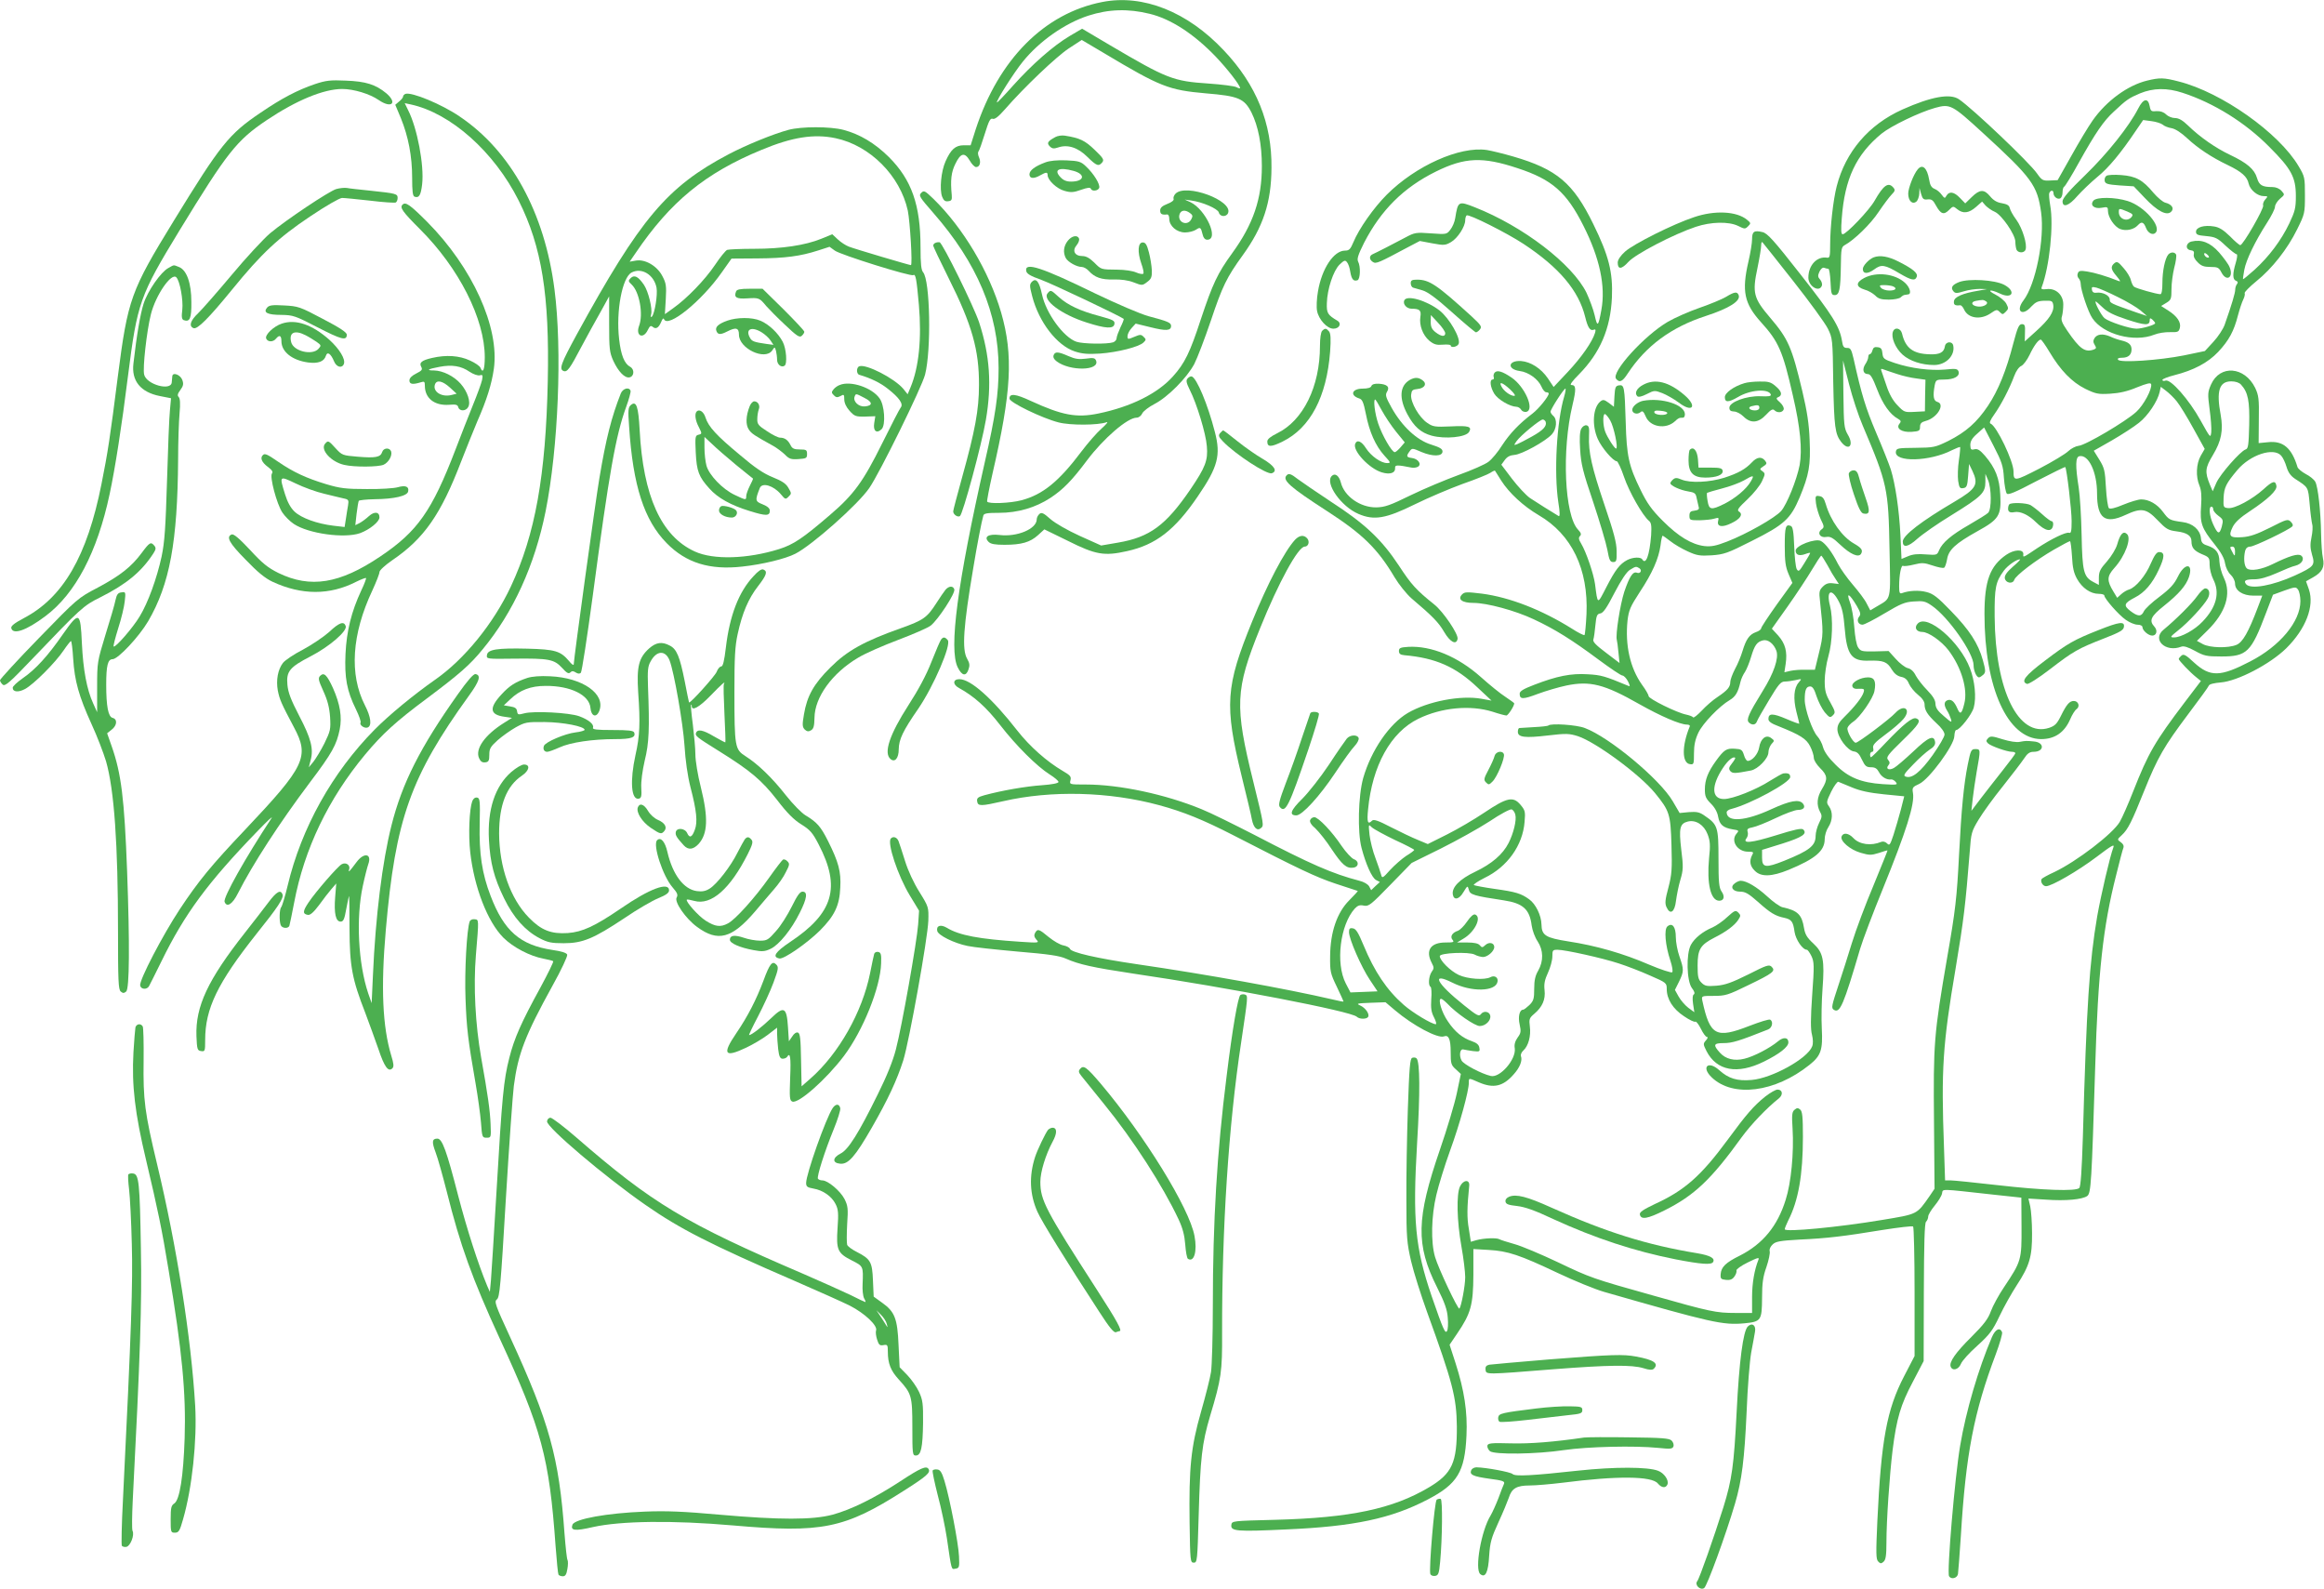 <?xml version="1.0" standalone="no"?>
<!DOCTYPE svg PUBLIC "-//W3C//DTD SVG 20010904//EN"
 "http://www.w3.org/TR/2001/REC-SVG-20010904/DTD/svg10.dtd">
<svg version="1.0" xmlns="http://www.w3.org/2000/svg"
 width="1280pt" height="875pt" viewBox="0 0 1280 875"
 preserveAspectRatio="xMidYMid meet">
<g transform="translate(0,875) scale(0.1,-0.1)"
fill="#4caf50" stroke="none">
<path d="M6071 8739 c-319 -62 -571 -316 -697 -701 l-28 -88 -38 0 c-46 0 -71
-23 -100 -88 -25 -55 -34 -156 -19 -195 8 -21 17 -28 34 -25 18 2 21 8 19 33
-8 83 -3 127 20 173 29 60 51 65 79 18 11 -20 27 -36 35 -36 21 0 28 27 16 54
-6 13 -7 27 -3 32 5 5 20 49 35 97 22 71 30 87 43 83 11 -5 32 11 67 51 107
123 284 291 352 336 l72 47 125 -74 c308 -184 354 -202 558 -220 181 -15 212
-28 252 -106 37 -75 57 -176 57 -295 0 -180 -47 -319 -164 -480 -80 -110 -107
-168 -171 -360 -61 -187 -90 -246 -155 -318 -84 -94 -231 -167 -410 -204 -121
-25 -200 -10 -372 69 -86 40 -118 43 -118 13 0 -21 180 -108 270 -131 65 -17
218 -16 265 1 11 4 -2 -12 -28 -35 -26 -23 -75 -79 -109 -124 -126 -168 -215
-240 -333 -271 -61 -16 -181 -21 -188 -7 -2 4 11 72 29 152 105 453 116 653
48 889 -66 226 -209 466 -373 626 -47 45 -52 48 -67 33 -15 -15 -10 -23 66
-110 242 -276 360 -556 360 -855 0 -143 -17 -261 -76 -518 -151 -668 -199
-1030 -149 -1130 23 -47 46 -51 59 -12 8 22 7 35 -7 59 -30 51 -21 178 34 503
20 122 46 257 55 286 3 12 21 15 87 15 103 0 201 29 282 82 70 46 119 96 202
207 91 121 223 235 273 235 12 0 25 10 31 23 5 12 36 36 67 52 74 38 179 144
220 221 17 33 58 141 91 238 64 191 87 238 176 361 112 155 157 290 158 480 3
246 -83 458 -262 647 -201 214 -446 311 -670 267z m261 -65 c116 -28 243 -110
364 -236 63 -66 134 -157 134 -173 0 -3 -9 -1 -20 5 -11 6 -81 15 -154 20
-195 13 -228 26 -544 212 l-152 90 -68 -40 c-91 -54 -207 -156 -312 -273 -47
-53 -87 -95 -89 -93 -7 6 94 165 142 224 91 113 232 212 362 254 112 36 219
39 337 10z"/>
<path d="M11825 8306 c-106 -26 -222 -110 -299 -219 -24 -34 -77 -122 -118
-196 l-75 -133 -42 -2 c-39 -2 -45 1 -71 38 -41 60 -355 358 -430 409 -49 34
-153 15 -312 -56 -185 -83 -313 -232 -362 -423 -19 -74 -36 -223 -36 -322 0
-64 -2 -73 -17 -71 -56 9 -103 -42 -103 -110 0 -47 59 -83 74 -45 4 9 -1 25
-9 34 -13 14 -14 22 -4 44 8 16 18 25 27 21 7 -3 18 -5 22 -5 5 0 10 -33 12
-72 3 -65 5 -73 23 -73 26 0 32 31 34 162 1 91 3 103 21 113 52 28 143 116
187 183 27 40 60 84 72 96 18 18 20 25 10 37 -28 34 -55 15 -104 -71 -29 -52
-156 -185 -176 -185 -9 0 -10 24 -5 88 16 217 79 351 219 466 53 43 209 118
295 142 83 23 93 18 262 -137 272 -249 301 -289 322 -439 20 -145 -30 -396
-97 -484 -46 -60 -7 -91 43 -34 24 25 36 31 73 32 40 1 44 -1 48 -24 5 -37
-23 -79 -94 -143 l-63 -57 1 48 c2 40 -1 47 -17 47 -16 0 -24 -18 -47 -105
-39 -151 -83 -260 -140 -345 -61 -91 -121 -144 -218 -193 -72 -35 -80 -37
-180 -38 -98 -1 -106 -2 -109 -21 -9 -60 187 -55 309 8 23 11 43 19 45 17 1
-2 -1 -35 -7 -73 -6 -39 -7 -89 -4 -113 6 -37 9 -43 28 -40 19 3 23 11 27 68
l5 65 18 -37 c36 -76 23 -99 -97 -170 -184 -108 -286 -187 -286 -220 0 -36 29
-31 80 15 28 25 112 84 188 130 168 104 187 123 187 184 l0 44 14 -33 c20 -45
21 -163 1 -182 -8 -8 -55 -37 -105 -66 -98 -56 -147 -98 -165 -140 -11 -27
-13 -27 -73 -23 -43 4 -73 1 -98 -10 l-36 -15 -6 132 c-7 140 -28 280 -53 361
-9 28 -45 119 -81 203 -58 137 -80 209 -124 407 -12 51 -17 60 -36 59 -18 0
-23 7 -28 40 -13 78 -53 142 -229 366 -148 189 -182 226 -209 232 -46 11 -57
3 -57 -39 0 -21 -9 -76 -20 -123 -38 -164 -23 -232 69 -334 97 -107 120 -159
175 -401 42 -179 53 -302 38 -386 -16 -82 -70 -216 -102 -253 -34 -38 -189
-126 -297 -168 -62 -24 -87 -29 -126 -25 -70 9 -142 52 -229 139 -61 61 -86
96 -122 170 -65 132 -77 187 -82 373 -6 197 -8 207 -37 203 -19 -3 -22 -10
-25 -60 l-3 -58 -29 22 c-25 18 -31 19 -46 7 -41 -34 -47 -131 -14 -206 21
-48 85 -123 105 -123 5 0 24 -39 40 -87 28 -82 102 -212 137 -241 13 -10 15
-27 12 -80 -9 -111 -29 -165 -49 -132 -9 14 -52 12 -83 -4 -41 -22 -65 -53
-115 -150 -50 -97 -47 -98 -62 18 -8 57 -49 177 -76 222 -14 23 -16 33 -7 42
9 9 6 18 -11 36 -74 79 -90 437 -30 686 21 89 20 110 -7 110 -10 0 6 22 43 59
116 118 173 251 181 422 6 140 -17 231 -103 406 -110 225 -200 301 -440 371
-55 16 -121 32 -146 36 -149 22 -392 -87 -551 -246 -72 -72 -153 -187 -184
-262 -16 -38 -23 -46 -46 -46 -62 0 -128 -99 -149 -225 -7 -38 -9 -87 -5 -107
9 -47 55 -98 90 -98 33 0 47 29 22 44 -54 32 -60 42 -58 97 2 77 36 179 70
212 25 24 31 26 41 13 7 -8 15 -31 18 -53 7 -41 18 -54 40 -46 15 6 18 75 3
103 -7 14 0 37 33 103 93 180 217 304 395 392 160 79 257 83 450 19 190 -62
270 -132 363 -317 90 -178 123 -333 99 -463 -17 -94 -22 -97 -37 -30 -7 31
-28 87 -45 124 -78 158 -349 366 -616 471 -89 35 -92 34 -107 -60 -3 -21 -15
-49 -27 -64 -20 -26 -22 -26 -107 -20 -82 6 -89 5 -141 -23 -66 -35 -159 -83
-180 -92 -20 -9 -19 -30 2 -43 17 -11 32 -4 195 83 l63 33 69 -13 c64 -12 72
-11 103 7 36 21 78 85 78 120 0 12 4 24 8 27 13 8 222 -97 313 -157 197 -130
304 -257 340 -403 14 -58 27 -77 46 -70 11 5 13 0 8 -17 -15 -49 -74 -134
-149 -214 l-79 -84 -32 48 c-37 54 -94 91 -148 95 -71 4 -78 -45 -7 -55 49 -6
102 -45 120 -86 7 -17 19 -31 26 -31 8 0 14 -3 14 -7 0 -16 -55 -84 -89 -110
-74 -56 -125 -110 -167 -174 -23 -37 -57 -78 -76 -92 -18 -14 -91 -46 -163
-72 -71 -26 -191 -76 -265 -112 -114 -56 -143 -66 -190 -67 -88 -1 -176 61
-195 137 -10 38 -32 54 -50 36 -39 -39 51 -168 147 -209 86 -37 151 -26 311
53 73 36 191 86 262 112 72 25 141 53 153 61 13 9 25 14 26 12 1 -2 17 -26 34
-54 44 -69 122 -141 207 -191 182 -106 274 -298 263 -545 -3 -60 -8 -112 -11
-115 -3 -3 -35 13 -69 35 -166 104 -343 173 -496 193 -83 10 -95 10 -109 -4
-27 -27 0 -47 62 -47 75 0 230 -42 332 -90 116 -54 212 -114 357 -222 65 -48
124 -88 132 -88 7 0 21 -14 30 -31 12 -24 13 -31 3 -26 -130 54 -150 60 -224
64 -92 6 -171 -10 -295 -58 -60 -23 -80 -35 -80 -49 0 -32 18 -32 100 -1 43
16 114 37 157 46 130 27 208 8 403 -103 117 -66 224 -112 261 -112 13 0 19 -5
15 -12 -43 -105 -43 -200 2 -206 21 -3 22 0 22 60 0 45 7 77 24 113 24 51 115
146 173 180 32 19 46 43 59 100 4 17 15 41 25 55 9 14 24 51 33 81 20 67 33
85 67 93 27 6 59 -19 73 -58 14 -40 -14 -123 -76 -222 -77 -125 -91 -157 -76
-172 17 -17 38 -15 45 6 3 9 33 62 67 118 51 85 64 101 86 101 14 0 41 4 60 8
35 8 35 8 17 -13 -27 -30 -31 -89 -13 -161 9 -34 16 -64 16 -66 0 -2 -32 9
-71 26 -75 32 -99 32 -99 0 0 -14 15 -25 58 -41 117 -47 151 -68 172 -110 11
-21 20 -50 20 -63 0 -13 15 -37 35 -57 41 -40 43 -61 10 -115 -28 -45 -31 -87
-11 -125 12 -21 12 -29 -5 -62 -10 -20 -19 -52 -19 -71 0 -54 -34 -81 -173
-137 -103 -41 -122 -38 -122 17 l0 43 113 35 c110 35 137 54 114 77 -9 9 -49
0 -151 -32 -136 -42 -187 -47 -161 -15 6 8 9 23 6 33 -5 16 -1 21 26 26 18 3
76 26 128 51 52 25 107 45 122 45 32 0 44 15 28 35 -21 25 -69 17 -174 -31
-145 -67 -245 -73 -246 -17 0 7 12 16 28 19 104 27 322 145 322 175 0 18 -10
23 -38 20 -7 -1 -40 -20 -74 -41 -74 -48 -205 -100 -253 -100 -69 0 -71 73 -5
172 27 41 56 65 67 55 2 -2 -6 -16 -18 -31 -17 -22 -19 -29 -9 -42 13 -14 25
-14 113 3 39 7 97 67 97 100 0 15 8 35 17 46 17 18 17 19 -2 33 -28 21 -58 -3
-66 -52 -6 -36 -38 -74 -63 -74 -7 0 -16 15 -21 33 -9 28 -14 32 -50 34 -46 3
-59 -5 -104 -67 -44 -61 -61 -104 -61 -157 0 -38 5 -50 34 -79 21 -21 35 -47
39 -71 8 -44 27 -61 80 -70 35 -5 36 -7 22 -23 -35 -39 3 -100 63 -100 29 0
32 -2 22 -19 -16 -32 -12 -60 15 -86 34 -35 93 -33 186 5 148 61 199 105 199
169 0 20 9 50 20 66 24 37 26 83 4 114 -16 22 -15 26 12 82 16 32 34 56 39 54
6 -2 39 -16 75 -31 45 -19 97 -30 176 -38 l112 -11 -19 -75 c-11 -41 -29 -103
-40 -137 -19 -57 -22 -61 -36 -47 -9 9 -22 12 -32 8 -55 -23 -119 -15 -153 21
-26 28 -56 32 -65 9 -9 -25 46 -73 105 -90 48 -14 58 -14 100 -1 26 9 47 15
48 14 1 -1 -34 -87 -77 -192 -44 -104 -98 -248 -120 -320 -22 -71 -53 -170
-70 -220 -42 -127 -44 -136 -28 -146 33 -20 53 27 144 336 15 50 71 198 125
330 130 320 177 469 166 529 -5 28 -2 33 34 49 55 25 193 213 194 263 1 19 5
34 10 34 20 0 87 86 97 124 15 54 6 147 -21 216 -56 147 -234 300 -287 247
-22 -22 -9 -47 25 -47 33 0 105 -50 144 -101 71 -94 107 -215 87 -293 -14 -58
-23 -64 -39 -26 -16 37 -33 52 -54 44 -20 -8 -20 -28 -2 -57 8 -12 17 -33 21
-46 7 -22 3 -21 -38 15 -35 29 -46 46 -47 68 0 20 -13 42 -45 75 -25 25 -53
62 -63 80 -11 23 -27 38 -45 42 -15 4 -45 27 -66 51 l-39 43 -76 -2 c-70 -1
-78 0 -92 22 -9 13 -17 58 -21 111 -3 49 -14 111 -24 137 -22 59 -3 49 38 -20
20 -35 23 -46 13 -58 -16 -19 -6 -45 18 -45 10 0 64 28 121 62 89 53 112 63
162 66 53 4 64 1 100 -24 90 -62 229 -260 229 -327 0 -31 16 -67 30 -67 5 0
15 7 24 15 13 13 13 22 -3 80 -26 93 -74 166 -176 271 -73 76 -98 95 -135 104
-41 11 -96 8 -134 -6 -13 -5 -16 2 -16 37 0 63 11 120 22 113 5 -3 31 0 59 7
44 11 56 11 103 -5 30 -10 58 -16 64 -12 5 3 12 24 16 46 8 52 46 87 166 154
120 66 133 87 127 201 -4 91 -27 148 -84 215 -28 32 -41 40 -58 36 -19 -5 -22
-1 -23 23 0 21 9 38 38 63 l38 34 52 -101 c46 -89 53 -111 57 -176 3 -41 10
-80 16 -87 7 -9 45 6 164 69 85 44 156 79 158 77 8 -9 35 -236 35 -297 0 -56
-3 -69 -14 -65 -17 6 -99 -34 -176 -85 -79 -53 -78 -53 -76 -33 2 29 -50 27
-94 -3 -90 -62 -120 -144 -120 -326 0 -406 127 -688 312 -689 75 0 128 36 160
109 10 24 26 50 35 56 21 15 10 45 -15 45 -24 0 -40 -19 -72 -84 -21 -42 -32
-53 -64 -64 -169 -55 -297 206 -300 613 -1 160 5 190 51 253 21 28 69 62 89
62 4 0 -14 -19 -40 -41 -33 -29 -46 -48 -44 -63 4 -27 44 -34 52 -9 9 25 118
108 218 166 45 26 85 47 89 47 3 0 8 -37 11 -83 3 -63 10 -93 28 -125 28 -50
74 -82 119 -82 17 0 31 -4 31 -9 0 -17 80 -108 118 -134 21 -15 50 -27 65 -27
16 0 27 -6 27 -13 0 -19 33 -47 54 -47 24 0 31 28 12 49 -31 34 -20 57 54 116
79 63 120 110 136 157 26 78 -23 80 -60 4 -21 -43 -43 -67 -102 -112 -42 -31
-80 -67 -86 -80 -14 -31 -33 -30 -75 2 -39 30 -34 43 26 74 53 27 96 77 131
153 33 70 34 97 2 97 -14 0 -26 -18 -46 -63 -28 -67 -83 -132 -119 -143 -12
-3 -32 -15 -44 -26 l-22 -20 -20 33 c-38 62 -37 85 4 131 60 66 97 166 69 188
-20 18 -37 -1 -53 -58 -7 -24 -31 -64 -56 -93 -37 -41 -45 -57 -45 -90 l0 -40
-30 16 c-54 28 -61 58 -65 258 -2 100 -9 218 -16 262 -19 120 -18 169 4 173
51 10 97 -88 97 -205 0 -139 44 -171 158 -118 86 40 114 35 175 -29 47 -49 58
-56 105 -62 57 -7 82 -24 82 -54 0 -35 13 -52 56 -71 42 -17 44 -20 44 -59 0
-22 9 -58 20 -80 38 -74 18 -153 -59 -233 -42 -45 -118 -87 -157 -87 -24 0
-22 3 23 39 54 42 143 138 163 176 15 27 8 55 -14 55 -8 0 -28 -19 -44 -42
-27 -39 -117 -129 -185 -185 -67 -54 10 -128 97 -94 13 5 37 -2 75 -23 51 -28
64 -31 146 -31 140 0 164 23 245 238 l39 102 63 23 c59 21 64 21 75 5 7 -9 13
-38 13 -63 0 -113 -113 -248 -276 -332 -165 -86 -221 -87 -309 -7 -46 43 -58
49 -70 39 -8 -7 -15 -15 -15 -19 0 -8 63 -74 96 -100 l26 -21 -89 -117 c-165
-218 -200 -278 -284 -491 -27 -69 -60 -144 -74 -168 -39 -66 -238 -218 -360
-276 -36 -16 -67 -34 -70 -38 -9 -14 6 -40 24 -40 31 0 176 84 278 161 83 63
100 73 93 53 -19 -50 -68 -261 -89 -379 -43 -251 -59 -491 -79 -1213 -6 -190
-12 -276 -20 -284 -19 -19 -199 -13 -452 16 -124 14 -239 26 -256 26 l-31 0
-6 182 c-16 428 -7 568 64 985 45 270 54 345 78 645 7 100 10 111 49 175 22
37 82 120 133 183 50 63 103 132 117 153 18 28 31 37 52 37 60 0 62 52 2 57
-41 4 -45 4 -77 -2 -18 -4 -56 2 -95 14 -57 18 -67 19 -80 6 -12 -13 -12 -17
0 -29 17 -15 104 -46 132 -46 10 0 18 -3 18 -8 0 -4 -31 -45 -68 -92 -37 -47
-92 -117 -121 -155 l-53 -70 7 65 c4 36 14 103 22 150 22 123 22 125 -7 125
-23 0 -26 -6 -42 -85 -22 -109 -35 -245 -48 -495 -12 -238 -20 -308 -65 -565
-74 -430 -77 -474 -73 -911 l3 -365 -27 -40 c-72 -103 -64 -99 -263 -132 -239
-40 -535 -68 -535 -51 0 6 9 27 19 48 56 109 81 251 81 460 0 111 -3 141 -15
151 -12 10 -18 10 -31 -1 -14 -11 -16 -28 -11 -104 8 -132 -8 -299 -38 -392
-45 -145 -126 -243 -252 -307 -79 -39 -103 -63 -106 -102 -2 -26 2 -29 30 -32
23 -2 35 3 46 19 9 12 13 27 11 33 -2 6 25 26 62 44 55 27 65 30 59 15 -22
-55 -35 -128 -35 -205 l0 -88 -92 0 c-106 0 -139 7 -453 96 -332 93 -344 97
-526 184 -91 43 -197 88 -237 99 -39 11 -77 23 -84 27 -15 9 -86 6 -126 -5
l-31 -9 -11 71 c-11 61 -10 118 2 237 4 37 -33 34 -51 -4 -20 -43 -17 -189 8
-329 12 -66 21 -142 21 -170 0 -48 -22 -162 -32 -173 -8 -7 -116 222 -134 284
-24 81 -21 225 7 342 12 52 46 162 76 245 53 145 103 327 103 373 0 27 -2 27
55 2 81 -35 134 -23 193 45 33 37 48 75 39 99 -3 8 3 22 13 31 28 25 43 81 36
132 -5 41 -3 47 24 70 45 38 63 79 57 131 -4 34 1 57 19 96 13 28 24 68 24 89
0 34 2 37 28 37 43 0 249 -46 337 -75 44 -14 122 -44 173 -67 90 -39 92 -41
92 -74 0 -56 34 -110 95 -150 29 -20 58 -34 63 -30 4 3 18 -15 30 -39 12 -25
27 -45 33 -45 7 0 5 -8 -5 -19 -16 -18 -16 -21 3 -59 56 -109 170 -130 316
-58 87 43 135 81 135 106 0 28 -27 31 -57 6 -44 -37 -134 -84 -185 -96 -55
-14 -104 -2 -135 33 -39 43 -36 53 21 53 46 0 83 11 244 75 23 9 30 43 12 54
-6 4 -57 -12 -114 -34 -185 -72 -218 -55 -260 139 -5 26 -5 26 63 26 63 0 78
4 190 59 137 66 152 78 129 101 -14 14 -27 10 -129 -42 -91 -45 -127 -58 -175
-62 -53 -4 -64 -2 -83 17 -18 18 -21 33 -21 95 0 88 15 113 93 153 64 32 111
67 131 98 14 22 14 25 0 40 -15 14 -20 12 -61 -25 -24 -23 -61 -48 -81 -57
-53 -22 -99 -59 -119 -96 -27 -50 -23 -198 5 -237 15 -19 18 -31 11 -36 -7 -4
-8 -23 -4 -52 l7 -46 -34 25 c-18 14 -42 42 -53 62 l-20 36 23 46 c27 56 27
66 2 138 -11 31 -20 79 -20 106 0 57 -19 82 -46 60 -20 -16 -12 -105 16 -189
10 -30 15 -59 10 -64 -4 -4 -61 14 -127 42 -143 62 -294 105 -445 128 -126 20
-147 33 -148 94 -1 49 -32 113 -68 138 -44 32 -74 41 -189 57 -57 8 -109 18
-115 21 -5 3 21 21 59 40 125 60 210 179 220 308 5 57 3 64 -23 95 -40 47 -74
40 -199 -44 -55 -37 -147 -91 -205 -120 l-106 -53 -55 23 c-30 12 -97 44 -148
70 -69 36 -95 45 -104 36 -24 -24 -29 -9 -22 62 23 241 125 425 277 499 127
62 286 77 408 39 36 -12 70 -21 77 -21 9 0 43 52 43 67 0 2 -22 18 -49 36 -27
17 -87 66 -134 108 -128 114 -274 174 -401 167 -43 -3 -51 -6 -51 -23 0 -15 8
-21 30 -23 172 -15 283 -64 402 -177 l78 -73 -55 10 c-115 21 -296 -14 -406
-78 -102 -60 -202 -206 -246 -359 -27 -97 -32 -296 -9 -384 23 -88 57 -165 80
-177 l21 -11 -24 -22 -24 -23 -11 21 c-7 12 -29 25 -54 31 -149 39 -266 90
-577 252 -113 58 -244 123 -292 142 -199 82 -452 136 -638 136 -90 0 -90 0
-84 24 5 20 -2 27 -43 51 -87 51 -181 134 -250 222 -138 177 -257 283 -319
283 -36 0 -38 -29 -3 -48 84 -46 152 -107 227 -204 90 -116 204 -229 274 -273
27 -17 48 -35 48 -41 0 -7 -36 -14 -92 -18 -88 -6 -220 -29 -316 -55 -36 -10
-43 -16 -40 -34 4 -27 20 -27 143 1 265 61 584 53 860 -22 133 -36 243 -81
405 -164 367 -189 456 -231 566 -268 66 -21 120 -40 122 -40 2 -1 -19 -24 -47
-52 -67 -67 -104 -175 -105 -307 -1 -84 1 -95 37 -169 20 -43 37 -79 37 -81 0
-2 -27 3 -59 11 -254 59 -698 139 -1076 194 -225 33 -364 65 -372 85 -2 7 -19
16 -36 19 -18 3 -54 24 -81 46 -54 45 -61 47 -75 23 -7 -13 -5 -23 7 -37 17
-18 15 -19 -88 -12 -228 15 -336 35 -405 77 -34 20 -59 12 -53 -17 4 -24 93
-68 167 -83 31 -7 155 -20 276 -31 169 -14 231 -23 266 -39 72 -32 150 -49
369 -82 525 -77 1203 -208 1233 -238 14 -14 54 -14 62 -1 10 15 -14 50 -43 63
-24 11 -18 12 56 15 l83 3 52 -44 c99 -84 236 -157 270 -144 26 10 37 -16 37
-86 0 -63 2 -72 28 -95 l28 -26 -22 -105 c-12 -58 -54 -198 -93 -311 -131
-381 -134 -524 -16 -759 42 -84 56 -123 59 -168 3 -32 1 -65 -4 -72 -10 -18
-21 7 -85 192 -91 267 -105 416 -80 842 17 278 16 448 -3 467 -5 5 -15 6 -24
3 -12 -5 -16 -51 -24 -283 -5 -152 -9 -378 -8 -502 0 -205 3 -235 26 -335 14
-60 54 -186 88 -280 141 -388 162 -469 164 -630 1 -200 -26 -259 -153 -335
-200 -119 -433 -168 -846 -179 -238 -6 -240 -6 -243 -28 -5 -35 29 -38 303
-25 372 16 578 60 779 165 163 85 204 152 213 352 6 131 -12 248 -60 398 l-33
102 42 62 c75 110 88 157 89 322 l0 143 85 -5 c105 -6 169 -27 380 -127 91
-43 206 -90 255 -104 593 -170 654 -184 773 -173 92 9 96 16 97 140 0 80 5
117 24 170 13 38 21 77 18 87 -3 11 4 26 17 38 17 16 42 20 147 26 152 7 244
18 457 53 89 14 165 23 169 19 4 -4 8 -166 8 -360 l0 -353 -58 -112 c-95 -183
-126 -351 -147 -796 -8 -178 -8 -212 5 -224 11 -12 17 -12 29 -1 12 10 16 34
16 105 0 121 17 370 34 510 22 174 44 249 111 375 l60 115 1 378 c1 271 4 381
12 389 7 7 12 20 12 29 0 9 16 36 35 59 19 23 38 53 41 67 7 28 -22 28 288 -6
l149 -16 1 -160 c1 -183 -1 -190 -95 -331 -30 -44 -63 -105 -74 -135 -15 -42
-39 -73 -106 -140 -89 -88 -125 -140 -115 -165 10 -25 43 -16 56 15 6 17 47
62 91 101 68 62 84 83 122 163 24 51 67 127 95 170 70 107 85 157 84 286 0 58
-5 125 -10 148 l-10 43 97 -6 c110 -8 200 1 227 20 21 16 24 71 44 716 15 512
43 768 115 1050 18 74 36 142 40 151 4 11 -1 22 -14 31 -21 15 -21 15 5 39 34
31 55 73 124 245 74 184 109 244 241 420 61 81 113 152 115 159 3 8 30 14 65
17 92 7 271 100 361 188 108 107 156 232 125 324 l-16 45 39 22 c50 28 65 57
54 106 -5 21 -9 81 -10 133 -2 126 -17 260 -32 287 -7 13 -31 32 -53 43 -22
12 -42 29 -45 38 -32 106 -80 146 -162 137 l-52 -5 1 129 c2 115 -1 134 -20
175 -58 118 -194 129 -243 19 -19 -43 -19 -52 -8 -137 7 -50 11 -107 9 -126
-4 -34 -5 -32 -59 65 -63 114 -165 230 -193 219 -9 -3 -17 -2 -17 4 0 5 30 17
66 26 106 27 184 68 241 128 60 64 87 115 109 201 9 34 22 73 29 87 7 14 11
30 8 36 -2 5 27 35 64 65 87 70 172 178 225 286 42 85 43 89 43 188 0 97 -1
103 -35 160 -108 183 -423 406 -659 466 -84 22 -106 22 -176 5z m196 -67 c172
-56 346 -164 479 -299 120 -120 145 -166 145 -270 0 -66 -5 -84 -36 -150 -45
-94 -112 -183 -191 -255 -34 -30 -62 -54 -64 -52 -1 1 2 24 7 51 10 55 60 158
125 259 24 37 44 77 44 88 0 11 12 31 27 44 27 23 28 23 9 44 -12 13 -31 21
-50 21 -57 0 -73 10 -85 50 -14 48 -55 83 -148 127 -80 38 -165 97 -231 161
-31 30 -52 42 -73 42 -16 0 -38 9 -49 20 -13 13 -31 19 -52 18 -29 -3 -33 0
-38 27 -9 48 -35 43 -63 -12 -50 -98 -170 -249 -293 -368 -86 -83 -124 -127
-124 -143 0 -38 35 -26 82 29 24 27 73 74 109 104 63 51 130 132 214 257 l39
57 45 -6 c25 -3 53 -12 62 -19 8 -8 31 -17 50 -20 21 -4 53 -25 85 -55 59 -55
134 -105 224 -148 77 -37 107 -64 115 -102 8 -35 49 -69 83 -69 24 0 24 -1 8
-19 -9 -10 -14 -25 -11 -32 6 -16 -111 -219 -126 -219 -5 0 -31 22 -57 49 -36
35 -60 50 -88 54 -54 9 -99 -4 -99 -29 0 -16 9 -20 56 -24 51 -5 62 -10 107
-53 28 -26 55 -47 61 -47 5 0 3 -21 -5 -47 -18 -60 -18 -92 1 -99 11 -4 12
-10 6 -18 -6 -7 -10 -21 -10 -31 0 -18 -19 -82 -58 -193 -8 -23 -36 -66 -62
-94 l-47 -51 -115 -24 c-136 -27 -352 -42 -363 -24 -5 7 2 11 21 11 35 0 53
16 53 46 0 26 -16 40 -55 49 -17 4 -45 13 -63 22 -40 17 -71 14 -86 -9 -8 -13
-8 -23 1 -37 10 -16 9 -20 -3 -25 -50 -19 -79 2 -148 103 -30 44 -36 60 -29
80 4 15 7 43 7 65 0 52 -41 90 -91 84 -26 -3 -32 -1 -28 10 43 113 67 343 47
451 -5 30 -8 61 -5 68 7 17 23 17 23 0 0 -19 20 -36 36 -30 8 3 14 18 14 33 0
16 4 30 9 32 5 2 42 62 81 133 91 163 136 229 192 280 71 67 84 75 145 101 73
30 149 31 234 3z m-2144 -1037 c90 -114 175 -231 190 -261 26 -53 27 -57 30
-295 5 -248 10 -286 44 -330 42 -53 72 -18 36 41 -20 35 -22 52 -24 223 l-2
185 33 -130 c18 -71 52 -175 76 -230 135 -318 141 -345 147 -680 6 -291 11
-266 -69 -314 l-37 -22 -20 38 c-10 21 -45 67 -76 103 -31 36 -68 88 -82 115
-32 64 -68 112 -94 126 -30 16 -139 -25 -139 -53 0 -24 20 -31 53 -19 15 6 27
8 27 6 0 -3 -14 -28 -32 -56 -28 -46 -32 -49 -42 -33 -6 11 -12 67 -14 126 -3
82 -8 108 -19 112 -28 11 -33 -5 -33 -110 0 -85 4 -115 21 -155 l21 -49 -86
-119 c-47 -66 -86 -125 -86 -131 0 -6 -13 -16 -29 -21 -36 -13 -54 -39 -74
-105 -8 -27 -26 -71 -41 -98 -14 -27 -26 -59 -26 -71 0 -28 -15 -46 -70 -83
-25 -16 -64 -50 -87 -75 -24 -25 -45 -42 -48 -37 -3 5 -20 11 -38 15 -51 10
-207 87 -207 102 0 7 -16 35 -36 62 -66 93 -94 218 -80 354 7 57 15 76 67 156
69 104 105 185 115 259 3 29 9 52 11 52 3 0 22 -14 43 -30 21 -17 64 -42 95
-56 50 -23 67 -26 132 -22 68 5 87 11 221 79 180 90 214 122 264 240 52 125
61 177 55 315 -3 88 -14 159 -40 269 -58 244 -78 289 -177 405 -92 108 -100
136 -70 276 11 53 20 108 20 122 0 14 3 22 7 18 4 -4 80 -100 170 -214z m1411
-390 c61 -102 123 -166 197 -203 58 -28 71 -31 137 -27 51 3 96 13 148 35 55
22 76 27 78 17 6 -26 -41 -115 -82 -152 -56 -52 -281 -185 -318 -187 -16 -2
-41 -15 -56 -29 -15 -15 -86 -58 -159 -96 -138 -71 -143 -72 -143 -16 0 56
-93 250 -126 263 -9 3 -3 19 20 51 37 52 84 142 110 212 10 27 26 50 39 55 12
6 32 33 45 60 24 51 49 85 62 85 4 0 26 -31 48 -68z m1055 -180 c39 -43 48
-89 45 -223 -3 -110 -5 -130 -20 -134 -29 -10 -140 -136 -161 -184 l-20 -46
-15 35 c-29 71 -27 93 16 164 47 78 58 137 43 221 -25 132 -8 185 58 185 24 0
44 -7 54 -18z m-354 -92 c17 -21 58 -88 92 -150 l62 -112 -22 -38 c-25 -44
-28 -115 -7 -164 10 -24 13 -57 9 -113 -7 -94 3 -122 75 -211 34 -42 53 -76
57 -104 4 -24 17 -50 31 -63 13 -12 24 -34 24 -48 0 -39 42 -67 101 -67 l49 0
-25 -66 c-51 -135 -83 -191 -117 -205 -46 -19 -145 -17 -185 4 l-33 18 58 57
c101 99 133 202 91 289 -13 26 -24 67 -25 91 -1 49 -19 72 -67 88 -26 8 -33
17 -35 42 -5 45 -45 80 -100 87 -72 10 -76 12 -108 55 -32 44 -78 70 -121 70
-15 0 -59 -13 -98 -29 -45 -19 -74 -26 -80 -19 -5 5 -13 56 -16 113 -5 94 -9
109 -36 153 l-31 50 100 57 c55 32 122 75 149 97 49 38 103 119 114 170 l6 28
29 -22 c16 -12 43 -38 59 -58z m-3374 26 c-41 -137 -57 -417 -32 -583 9 -54 9
-79 2 -75 -37 22 -126 78 -159 100 -21 15 -65 62 -98 105 l-59 78 19 26 c13
18 29 26 53 28 39 2 170 74 206 113 27 29 31 83 8 102 -8 7 -15 17 -15 23 0
13 73 127 82 127 3 0 0 -20 -7 -44z m254 -132 c20 -34 45 -154 32 -154 -9 0
-48 61 -60 93 -13 35 -14 97 -2 97 5 0 19 -16 30 -36z m-356 -6 c8 -24 -13
-47 -76 -82 -34 -19 -71 -38 -81 -42 -19 -7 -19 -6 -3 17 21 30 128 118 144
119 6 0 13 -6 16 -12z m4051 -187 c10 -11 23 -39 30 -63 9 -30 23 -49 47 -65
74 -48 71 -43 80 -138 4 -50 11 -100 14 -112 4 -12 2 -44 -4 -72 -8 -38 -7
-60 3 -95 18 -59 12 -66 -94 -115 -123 -56 -244 -78 -269 -48 -16 20 -3 27 47
27 29 0 71 12 121 34 42 19 88 38 104 41 35 9 52 38 32 55 -17 14 -65 -1 -157
-46 -60 -30 -123 -41 -143 -24 -15 13 -19 58 -9 98 4 14 14 22 28 22 21 0 211
91 231 111 6 6 3 15 -8 26 -16 16 -23 14 -113 -32 -74 -37 -111 -50 -154 -53
-69 -5 -78 5 -53 56 13 26 41 52 96 88 98 65 149 113 145 138 -5 32 -21 28
-71 -18 -62 -56 -159 -108 -195 -104 -26 3 -27 5 -25 57 3 57 13 78 76 153 71
84 199 126 241 79z m-374 -296 c0 -8 13 -24 28 -35 27 -20 28 -24 19 -60 -13
-45 -22 -43 -48 14 -20 44 -25 96 -9 96 6 0 10 -7 10 -15z m120 -232 c0 -29
-2 -29 -19 5 -10 18 -9 22 4 22 10 0 15 -9 15 -27z m-2245 -75 c15 -29 36 -64
46 -78 l17 -26 -33 4 c-24 3 -39 -2 -55 -18 -20 -20 -22 -29 -16 -79 19 -175
19 -187 -5 -284 l-23 -95 -50 0 c-28 1 -66 -2 -84 -6 l-34 -8 7 46 c10 67 -2
112 -41 156 l-35 38 88 124 c48 68 108 159 133 201 25 42 48 77 51 77 3 0 18
-24 34 -52z m-1036 -17 c17 -11 6 -32 -13 -25 -22 9 -41 -20 -70 -105 -23 -72
-49 -237 -41 -265 2 -6 6 -37 9 -69 l6 -58 -75 57 c-56 42 -74 61 -69 73 3 9
8 44 11 78 5 53 9 62 27 65 16 2 36 31 78 113 37 71 67 116 85 127 33 20 34
20 52 9z m1099 -184 c18 -34 26 -71 32 -146 12 -148 38 -183 135 -179 78 2 99
-6 124 -48 14 -23 30 -36 51 -41 22 -4 35 -15 44 -38 8 -18 30 -45 50 -61 23
-18 36 -38 36 -52 0 -33 15 -57 65 -104 27 -24 45 -49 45 -63 0 -12 -30 -63
-66 -114 -67 -93 -114 -131 -149 -117 -14 5 -6 17 42 66 32 34 73 70 91 82 23
14 32 27 30 42 -6 41 -36 28 -120 -52 -47 -44 -95 -85 -107 -91 -27 -15 -47
-5 -30 15 9 11 8 18 -2 30 -12 14 -2 27 79 106 92 89 106 111 76 122 -21 8
-69 -31 -167 -133 -42 -45 -79 -81 -82 -81 -3 0 -5 7 -5 15 0 8 5 15 11 15 7
0 9 9 6 21 -4 16 9 31 67 74 40 29 85 68 99 85 46 54 4 86 -44 34 -30 -33
-204 -164 -218 -164 -15 0 -52 66 -45 83 3 9 17 23 30 32 38 24 111 130 118
170 10 53 0 75 -35 75 -42 0 -91 -27 -87 -48 3 -12 13 -17 36 -15 29 1 32 -1
26 -20 -8 -27 -50 -80 -103 -132 -31 -30 -41 -47 -41 -71 0 -43 56 -118 91
-122 18 -2 30 -14 44 -45 17 -36 25 -42 50 -42 23 0 33 -7 44 -27 13 -26 43
-44 67 -40 6 1 18 -5 25 -14 13 -16 8 -17 -71 -12 -120 8 -191 37 -261 108
-37 36 -61 70 -68 95 -5 21 -20 48 -31 60 -28 30 -70 150 -70 202 0 54 8 73
30 73 13 0 23 -15 35 -54 10 -30 30 -69 45 -88 26 -30 30 -32 45 -17 15 15 14
20 -14 71 -26 45 -31 66 -31 119 0 35 9 96 20 134 23 79 27 210 9 280 -22 85
10 99 49 22z m-1782 -1173 c8 -30 -10 -103 -37 -156 -32 -63 -93 -115 -183
-158 -87 -41 -132 -87 -124 -127 6 -32 35 -26 58 14 23 37 23 38 30 13 6 -27
28 -33 193 -58 105 -16 142 -49 153 -138 4 -28 18 -66 33 -88 32 -49 33 -108
3 -161 -16 -27 -22 -53 -22 -99 0 -55 -3 -67 -26 -90 -15 -14 -30 -26 -35 -26
-20 0 -29 -40 -19 -82 8 -37 7 -47 -11 -71 -14 -20 -20 -39 -16 -60 8 -61 -82
-164 -132 -152 -52 12 -150 64 -161 85 -15 28 -9 66 10 61 8 -2 32 -6 53 -9
36 -4 39 -3 35 18 -2 16 -14 27 -40 36 -53 18 -94 51 -133 109 -35 50 -57 125
-38 125 5 0 20 -12 34 -26 48 -52 152 -124 179 -124 32 0 63 31 58 57 -4 23
-36 29 -51 9 -11 -15 -22 -9 -93 48 -153 122 -185 185 -65 125 105 -53 239
-50 249 5 5 24 -17 37 -39 25 -32 -17 -126 -10 -174 12 -47 22 -105 80 -105
104 0 18 162 25 193 8 12 -7 32 -12 45 -13 25 0 62 32 62 55 0 23 -28 30 -49
11 -16 -15 -19 -15 -31 -1 -8 10 -31 15 -69 15 l-56 0 35 21 c62 36 103 118
65 133 -10 3 -25 -10 -45 -39 -16 -24 -39 -46 -49 -50 -32 -10 -46 -32 -31
-50 11 -13 6 -15 -39 -15 -81 0 -111 -43 -76 -111 14 -27 14 -32 0 -51 -16
-24 -20 -74 -6 -82 5 -3 7 -34 4 -68 -3 -50 0 -71 15 -100 11 -21 15 -38 10
-38 -22 0 -127 63 -176 106 -94 82 -162 184 -222 329 -29 70 -42 91 -59 93
-17 3 -21 -2 -21 -21 0 -38 68 -193 115 -263 l42 -63 -75 -3 -74 -3 -26 50
c-57 111 -31 323 50 412 16 17 28 21 50 16 27 -5 38 4 146 115 l117 120 160
79 c88 44 209 111 269 150 59 40 114 69 122 66 8 -3 17 -16 20 -29z m-664
-139 c59 -27 107 -52 107 -55 1 -3 -19 -18 -44 -33 -24 -16 -64 -51 -89 -78
-40 -45 -44 -47 -49 -26 -3 12 -17 53 -31 91 -15 38 -29 96 -33 129 -6 59 -6
60 13 41 11 -10 68 -41 126 -69z"/>
<path d="M11602 7782 c-8 -5 -12 -18 -10 -28 3 -16 15 -20 82 -25 l78 -5 60
-63 c70 -74 122 -101 146 -77 19 18 4 41 -32 50 -13 3 -43 28 -66 55 -58 70
-96 91 -177 97 -37 3 -74 1 -81 -4z"/>
<path d="M11530 7645 c-21 -25 5 -47 46 -39 31 6 34 4 34 -17 0 -35 36 -88 67
-100 34 -13 76 -3 98 21 20 22 32 18 45 -16 11 -28 37 -41 52 -26 35 35 -61
146 -153 175 -70 22 -172 23 -189 2z m187 -60 c30 -13 33 -17 23 -30 -24 -29
-70 -11 -70 27 0 22 1 22 47 3z"/>
<path d="M12070 7420 c-32 -8 -35 -44 -4 -48 16 -2 20 -8 17 -22 -3 -12 5 -29
21 -44 19 -20 35 -26 70 -26 40 0 47 -3 61 -30 28 -54 69 -28 45 29 -6 16 -33
52 -58 81 -49 55 -97 73 -152 60z m96 -87 c-7 -7 -26 7 -26 19 0 6 6 6 15 -2
9 -7 13 -15 11 -17z"/>
<path d="M11942 7348 c-18 -22 -32 -91 -32 -155 0 -39 -4 -63 -11 -63 -21 0
-134 32 -145 41 -7 5 -14 22 -18 37 -3 15 -21 45 -40 66 -29 34 -36 38 -50 27
-23 -19 -20 -35 12 -72 23 -28 24 -32 7 -25 -62 25 -130 45 -170 51 -37 6 -46
4 -51 -10 -4 -9 -2 -21 5 -28 6 -6 11 -20 11 -30 0 -33 41 -156 64 -189 60
-90 231 -135 341 -91 22 9 61 15 87 14 43 -1 48 1 54 23 8 31 -15 65 -64 96
l-39 25 28 17 c27 16 29 23 29 76 0 32 7 84 15 117 9 32 13 65 11 72 -7 16
-30 17 -44 1z m-277 -234 c50 -24 106 -58 125 -74 l35 -30 -60 20 c-142 50
-145 51 -145 71 0 22 -40 42 -74 37 -13 -2 -22 3 -24 16 -3 16 0 18 25 12 15
-4 69 -27 118 -52z m-84 -57 c25 -25 62 -43 132 -66 100 -33 127 -35 127 -5 0
13 3 14 15 4 8 -7 15 -16 15 -20 0 -9 -71 -30 -103 -30 -37 0 -152 38 -176 58
-18 15 -58 92 -48 92 2 0 19 -15 38 -33z"/>
<path d="M10183 6144 c-3 -9 9 -62 28 -117 25 -75 39 -103 53 -105 35 -7 37
13 12 84 -13 38 -30 88 -36 112 -8 32 -16 42 -31 42 -11 0 -22 -7 -26 -16z"/>
<path d="M10002 5978 c3 -23 15 -63 26 -87 20 -40 20 -45 5 -56 -26 -19 -9
-48 25 -42 22 4 36 -3 78 -43 55 -52 100 -72 114 -50 12 20 3 33 -39 57 -65
37 -129 127 -155 217 -9 31 -18 42 -35 44 -22 4 -24 1 -19 -40z"/>
<path d="M1735 8287 c-97 -33 -183 -78 -302 -159 -173 -117 -219 -175 -476
-594 -237 -386 -253 -431 -308 -857 -42 -332 -56 -423 -90 -592 -79 -398 -211
-625 -428 -739 -51 -27 -71 -43 -69 -54 8 -40 83 -14 188 65 166 124 286 353
354 673 30 140 67 377 101 650 51 403 65 442 283 800 264 432 315 497 482 609
163 109 313 171 415 171 63 0 152 -27 201 -61 70 -48 105 -17 42 37 -59 49
-114 66 -223 70 -85 4 -110 1 -170 -19z"/>
<path d="M2233 8233 c-7 -3 -13 -9 -13 -15 0 -5 -10 -18 -22 -27 l-21 -18 31
-74 c41 -101 62 -209 62 -328 0 -73 3 -100 13 -104 25 -9 35 8 42 68 12 105
-27 310 -77 408 l-19 39 33 -7 c221 -48 460 -261 595 -530 127 -253 170 -520
160 -994 -11 -520 -69 -843 -203 -1130 -95 -203 -256 -402 -419 -515 -117 -82
-253 -194 -332 -274 -232 -235 -403 -540 -479 -860 -14 -59 -30 -111 -35 -117
-10 -10 -12 -75 -3 -99 7 -19 43 -21 48 -3 2 6 14 63 26 126 56 297 189 573
391 816 96 115 171 183 339 308 179 134 238 185 308 271 169 204 287 463 347
760 70 350 92 890 49 1222 -54 423 -240 763 -523 953 -98 67 -265 136 -298
124z"/>
<path d="M4343 8035 c-85 -23 -232 -83 -329 -134 -340 -179 -487 -353 -838
-994 -86 -158 -98 -190 -72 -200 20 -8 35 13 98 133 31 58 78 144 105 191 l48
87 0 -152 c0 -137 2 -156 23 -203 28 -60 63 -96 89 -91 26 5 29 44 4 58 -32
17 -51 64 -61 152 -18 155 17 339 68 367 56 30 124 -12 138 -83 7 -39 -10
-144 -26 -160 -5 -5 -7 -1 -4 12 9 31 -15 127 -39 163 -32 47 -53 57 -73 38
-15 -15 -14 -18 5 -36 43 -40 65 -164 41 -227 -21 -56 23 -76 48 -23 11 22 16
26 27 17 18 -15 33 -5 47 28 6 16 12 22 15 15 20 -53 207 98 319 258 l53 75
143 1 c153 1 236 12 335 44 l62 20 29 -21 c31 -23 418 -144 432 -135 13 8 18
-18 31 -164 16 -186 0 -344 -46 -454 l-16 -38 -24 30 c-49 58 -205 138 -242
124 -17 -6 -17 -42 0 -47 62 -18 116 -44 157 -77 63 -49 87 -84 71 -103 -6 -7
-52 -96 -102 -197 -104 -210 -156 -282 -287 -394 -150 -129 -202 -164 -282
-189 -173 -54 -361 -60 -463 -13 -185 84 -285 305 -304 670 -7 128 -18 162
-48 137 -15 -13 -17 -27 -10 -119 21 -326 83 -516 207 -642 107 -109 237 -149
416 -129 112 12 239 43 293 71 92 47 346 272 407 362 57 82 289 554 307 624
35 136 28 521 -11 564 -10 12 -14 45 -14 138 0 232 -49 371 -174 496 -78 77
-160 126 -251 150 -73 19 -231 19 -302 0z m259 -46 c190 -40 356 -207 398
-399 12 -59 27 -300 17 -300 -8 0 -309 89 -342 102 -16 6 -44 24 -61 40 l-30
28 -61 -25 c-89 -36 -217 -55 -368 -55 -74 0 -141 -3 -150 -6 -9 -4 -39 -41
-67 -83 -55 -82 -156 -186 -230 -238 l-46 -33 5 83 c4 72 2 88 -19 127 -29 56
-95 94 -146 85 l-34 -6 33 48 c191 282 383 440 694 568 168 70 288 89 407 64z"/>
<path d="M5812 7995 c-42 -23 -48 -33 -30 -51 13 -13 22 -14 46 -6 52 18 109
0 161 -52 51 -50 62 -54 82 -30 11 14 6 23 -42 69 -53 51 -81 65 -164 78 -16
3 -41 -1 -53 -8z"/>
<path d="M5758 7856 c-57 -21 -88 -44 -88 -66 0 -24 24 -26 60 -5 32 18 40 18
40 1 0 -28 51 -76 93 -87 35 -10 50 -9 92 6 34 12 50 14 53 6 5 -16 39 -13 46
4 7 19 -30 79 -73 119 -27 26 -39 30 -108 33 -50 2 -91 -2 -115 -11z m155 -47
c68 -19 59 -59 -14 -59 -25 0 -42 7 -58 24 -40 42 -8 57 72 35z"/>
<path d="M10562 7817 c-22 -26 -52 -103 -52 -133 0 -40 23 -62 45 -44 8 7 15
27 16 44 l1 31 9 -33 c8 -28 14 -33 36 -30 22 2 30 -4 46 -34 26 -47 43 -53
71 -25 23 23 24 23 46 5 32 -26 64 -22 103 12 l34 30 19 -22 c11 -11 33 -27
50 -34 38 -16 114 -126 114 -165 0 -15 3 -34 6 -43 8 -20 43 -21 50 -1 11 28
-17 118 -50 164 -19 25 -35 55 -37 66 -3 14 -15 21 -43 26 -27 4 -47 16 -65
38 -33 40 -57 39 -101 -4 l-36 -35 -29 30 c-32 34 -59 38 -74 13 -9 -17 -11
-16 -27 5 -9 13 -26 27 -39 32 -17 7 -25 20 -30 52 -11 64 -37 87 -63 55z"/>
<path d="M1852 7709 c-40 -12 -274 -168 -365 -244 -37 -32 -132 -134 -211
-229 -79 -94 -162 -189 -185 -211 -43 -41 -52 -71 -25 -82 21 -8 83 54 212
212 162 199 255 286 430 403 86 58 163 102 176 102 13 0 83 -7 155 -15 73 -9
136 -13 141 -10 6 4 10 15 10 25 0 23 -9 25 -150 40 -58 6 -116 12 -130 15
-14 2 -40 -1 -58 -6z"/>
<path d="M6475 7684 c-9 -9 -14 -22 -11 -29 3 -8 -11 -19 -35 -28 -28 -11 -39
-21 -39 -36 0 -20 9 -25 38 -22 7 1 12 -9 12 -24 0 -39 41 -75 87 -75 21 0 48
7 60 15 24 16 27 14 37 -27 4 -18 13 -28 25 -28 68 0 -8 167 -93 207 l-31 14
35 -5 c62 -8 147 -45 153 -66 6 -25 42 -26 51 -3 27 69 -231 164 -289 107z
m79 -107 c15 -11 17 -17 7 -35 -21 -39 -76 -17 -65 26 7 25 31 29 58 9z"/>
<path d="M2217 7623 c-16 -16 -1 -38 96 -135 215 -214 357 -495 357 -705 0
-68 -10 -93 -24 -58 -3 9 -29 27 -58 40 -58 27 -130 32 -208 14 -57 -13 -73
-26 -60 -49 8 -15 4 -21 -28 -37 -24 -12 -37 -25 -37 -38 0 -21 18 -24 63 -10
19 6 22 4 22 -19 0 -69 53 -111 134 -105 36 3 46 1 50 -13 6 -24 43 -23 55 1
15 27 -4 85 -42 128 -37 42 -98 72 -146 73 -47 0 -35 8 30 20 68 13 119 5 165
-27 21 -14 45 -22 56 -20 17 5 18 1 13 -26 -4 -18 -27 -81 -52 -142 -24 -60
-67 -168 -94 -240 -130 -339 -210 -452 -414 -589 -224 -151 -385 -177 -562
-91 -58 29 -88 53 -156 127 -60 64 -90 89 -101 85 -32 -13 -14 -47 77 -139 66
-69 108 -103 149 -122 160 -74 314 -74 459 0 28 14 53 23 55 21 2 -2 -9 -33
-26 -68 -55 -118 -81 -224 -87 -349 -6 -132 7 -204 58 -307 17 -35 28 -67 25
-72 -8 -13 21 -34 39 -27 24 9 18 58 -15 122 -87 170 -73 391 41 633 21 46 39
91 39 101 0 9 30 37 69 64 177 120 269 253 381 545 27 69 67 169 89 221 52
118 79 205 91 289 32 228 -118 558 -367 809 -95 95 -119 112 -136 95z m261
-1007 l37 -34 -28 -7 c-55 -14 -106 19 -91 59 10 26 42 18 82 -18z"/>
<path d="M9330 7554 c-115 -38 -332 -147 -379 -189 -26 -23 -41 -46 -41 -61 0
-39 21 -38 59 4 39 43 248 152 371 193 84 28 181 30 233 5 36 -18 39 -18 55
-2 16 16 16 18 -6 36 -57 47 -178 53 -292 14z"/>
<path d="M5881 7424 c-23 -29 -27 -64 -11 -95 12 -22 60 -49 88 -49 10 0 27
-9 38 -21 33 -37 71 -50 138 -48 40 1 79 -4 110 -16 46 -18 48 -18 74 2 23 17
27 27 26 64 -1 24 -8 69 -16 99 -11 43 -19 55 -34 55 -27 0 -30 -53 -8 -116
10 -27 15 -52 11 -56 -4 -4 -22 -1 -40 7 -18 8 -63 15 -102 15 -93 1 -89 0
-129 40 -25 24 -44 35 -65 35 -42 0 -57 30 -31 60 10 12 16 28 13 36 -8 22
-40 16 -62 -12z"/>
<path d="M5153 7413 c-7 -2 -13 -9 -13 -15 0 -6 38 -86 84 -178 130 -259 169
-398 168 -590 0 -137 -22 -253 -92 -505 -27 -98 -50 -184 -50 -191 0 -17 24
-34 37 -26 16 10 120 394 143 530 33 192 22 355 -37 536 -29 88 -202 439 -218
442 -5 1 -16 0 -22 -3z"/>
<path d="M10320 7333 c-26 -10 -60 -46 -60 -64 0 -28 26 -29 62 -3 40 30 59
27 141 -22 65 -38 85 -42 94 -18 7 20 -20 43 -101 84 -55 28 -101 36 -136 23z"/>
<path d="M927 7274 c-41 -22 -113 -125 -136 -196 -18 -57 -38 -171 -56 -329
-12 -96 39 -159 146 -180 l61 -12 -6 -66 c-4 -36 -11 -210 -16 -386 -8 -260
-13 -339 -30 -420 -26 -119 -74 -253 -121 -330 -37 -62 -134 -173 -143 -165
-3 3 9 48 25 100 17 52 33 119 36 148 6 52 5 54 -18 50 -19 -2 -26 -11 -33
-43 -4 -22 -29 -107 -55 -190 -45 -148 -46 -152 -46 -288 l0 -139 -22 49 c-35
77 -55 184 -62 331 -8 175 -14 178 -105 49 -83 -120 -151 -194 -221 -242 -30
-21 -55 -44 -55 -52 0 -24 31 -27 68 -7 47 25 167 145 212 212 19 28 38 52 41
52 3 0 9 -44 12 -97 8 -123 31 -206 101 -360 31 -67 66 -159 80 -205 45 -157
66 -455 66 -939 0 -269 2 -318 15 -329 12 -10 18 -10 30 0 18 15 20 260 5 665
-15 398 -32 535 -85 686 l-25 71 25 20 c30 23 33 58 5 65 -24 6 -35 64 -35
183 0 106 9 140 35 140 30 0 146 124 196 209 119 204 162 438 165 891 0 96 4
211 8 254 5 55 3 82 -5 90 -8 8 -6 18 9 38 17 23 19 34 11 56 -10 28 -53 45
-55 20 -1 -7 -2 -22 -3 -33 -3 -50 -139 -13 -152 42 -9 35 14 240 37 332 27
107 113 231 140 204 20 -20 39 -126 33 -179 -5 -39 -3 -52 8 -57 34 -12 43 10
42 100 0 105 -26 177 -69 193 -31 12 -24 13 -58 -6z"/>
<path d="M5652 7259 c2 -16 21 -28 83 -50 61 -22 434 -199 454 -215 2 -2 -6
-23 -18 -47 -11 -24 -21 -51 -21 -59 0 -9 -8 -19 -19 -23 -34 -11 -166 -9
-202 3 -71 24 -168 157 -190 261 -15 70 -32 92 -55 70 -14 -15 -14 -22 1 -80
37 -143 136 -271 234 -304 43 -14 72 -16 140 -12 97 7 215 37 239 61 15 14 15
18 1 31 -14 14 -19 14 -52 0 -35 -15 -37 -14 -37 4 0 11 10 31 23 45 l22 24
82 -20 c84 -21 113 -20 113 7 0 18 -15 25 -125 54 -46 13 -172 67 -295 126
-293 143 -386 173 -378 124z"/>
<path d="M10267 7219 c-47 -25 -46 -49 3 -64 20 -5 45 -20 58 -32 17 -18 33
-23 75 -23 29 0 59 6 66 13 6 6 16 13 22 13 5 1 14 2 19 3 19 2 10 38 -17 63
-55 51 -158 63 -226 27z m157 -45 c28 -11 17 -24 -18 -24 -18 0 -39 7 -46 15
-11 13 -8 15 18 15 17 0 37 -3 46 -6z"/>
<path d="M7770 7190 c0 -11 6 -22 13 -24 6 -2 30 -9 52 -15 28 -8 76 -43 163
-121 68 -61 127 -110 131 -110 5 0 15 7 22 16 12 15 7 23 -46 72 -190 173
-232 202 -300 202 -29 0 -35 -4 -35 -20z"/>
<path d="M10791 7197 c-39 -15 -49 -31 -32 -51 10 -12 19 -12 58 0 25 8 65 13
87 13 l41 -1 -50 -9 c-85 -14 -130 -34 -133 -57 -3 -21 6 -26 34 -23 6 1 16
-10 22 -24 22 -48 90 -58 145 -21 32 22 36 23 51 8 15 -15 17 -15 33 1 16 16
16 20 3 45 -8 15 -35 37 -60 50 -50 25 -29 31 24 6 70 -34 92 12 24 48 -53 27
-193 35 -247 15z m147 -106 c20 -12 -11 -33 -44 -29 -35 4 -43 25 -12 31 38 7
42 7 56 -2z"/>
<path d="M4054 7145 c-13 -33 2 -42 62 -38 64 4 67 3 104 -42 14 -16 60 -63
103 -103 64 -61 80 -72 92 -62 8 7 15 17 15 23 0 6 -52 61 -115 124 l-115 113
-70 0 c-54 0 -72 -4 -76 -15z"/>
<path d="M5770 7135 c-31 -37 76 -117 215 -161 106 -34 149 -36 153 -8 3 18
-7 23 -80 43 -107 28 -176 60 -226 105 -45 41 -45 41 -62 21z"/>
<path d="M9506 7115 c-22 -13 -87 -40 -145 -60 -58 -20 -137 -55 -175 -77
-130 -76 -314 -279 -285 -314 19 -23 35 -16 64 29 100 152 239 255 430 317
129 42 194 83 181 115 -8 21 -24 18 -70 -10z"/>
<path d="M7734 7095 c-8 -21 14 -45 41 -45 44 0 54 -9 48 -45 -7 -46 13 -100
49 -131 26 -21 40 -25 75 -22 24 2 43 0 43 -4 0 -16 38 -8 44 9 12 31 -51 140
-105 183 -72 56 -183 88 -195 55z m226 -180 c0 -21 -22 -19 -54 6 -20 16 -26
29 -26 57 l1 37 39 -42 c22 -23 40 -49 40 -58z"/>
<path d="M1471 7056 c-23 -27 2 -40 78 -40 66 -1 77 -5 201 -69 130 -67 160
-75 160 -40 0 13 -38 38 -132 87 -126 67 -136 70 -213 74 -66 4 -83 1 -94 -12z"/>
<path d="M4005 6984 c-50 -18 -68 -36 -59 -57 8 -21 23 -21 60 -2 47 24 64 20
64 -18 0 -76 143 -144 183 -87 14 21 14 21 21 -2 3 -13 6 -35 6 -49 0 -26 23
-45 41 -33 16 9 10 94 -10 132 -25 48 -77 97 -123 116 -46 20 -130 19 -183 0z
m190 -64 c18 -11 40 -31 49 -45 l16 -24 -38 5 c-69 10 -81 14 -92 35 -26 47
10 63 65 29z"/>
<path d="M1552 6968 c-45 -15 -94 -62 -86 -82 8 -20 38 -21 54 -1 19 23 30 18
30 -14 0 -58 59 -105 147 -117 56 -7 88 5 98 37 8 25 27 12 45 -31 13 -32 44
-40 54 -14 10 26 -24 82 -80 133 -95 84 -185 115 -262 89z m131 -64 c18 -9 45
-26 60 -36 27 -19 27 -21 11 -39 -35 -38 -137 -13 -150 36 -14 54 18 70 79 39z"/>
<path d="M7282 6928 c-7 -7 -12 -41 -12 -84 0 -222 -92 -410 -236 -480 -36
-18 -54 -32 -54 -45 0 -32 20 -32 85 0 152 75 242 246 261 495 5 71 3 100 -6
111 -15 18 -22 19 -38 3z"/>
<path d="M10426 6924 c-12 -31 13 -91 53 -127 39 -35 105 -57 174 -57 64 0
116 52 105 107 -5 26 -42 23 -46 -4 -5 -33 -28 -46 -82 -44 -92 2 -135 33
-154 114 -7 30 -40 38 -50 11z"/>
<path d="M10313 6821 c-3 -12 -9 -21 -14 -21 -5 0 -9 -7 -9 -15 0 -9 -7 -27
-16 -40 -19 -29 -12 -55 14 -55 14 0 26 -20 51 -85 31 -81 71 -138 116 -162
15 -9 17 -14 7 -26 -22 -26 12 -49 67 -45 41 3 46 6 46 27 0 19 8 27 31 33 63
16 110 93 64 105 -21 6 -25 33 -14 92 6 29 9 31 53 31 55 0 87 19 78 45 -6 15
-16 16 -75 10 -79 -7 -186 6 -276 36 -60 20 -65 24 -68 53 -2 24 -8 32 -26 34
-17 3 -25 -2 -29 -17z m137 -131 c30 -10 78 -21 105 -24 l50 -7 -2 -87 -1 -87
-57 -3 c-55 -3 -58 -2 -95 37 -25 26 -45 62 -60 108 -13 37 -25 74 -28 82 -4
11 -1 12 14 6 10 -4 44 -15 74 -25z"/>
<path d="M5803 6794 c-4 -11 2 -23 17 -34 73 -55 238 -52 217 4 -6 15 -15 17
-56 11 -39 -5 -59 -2 -96 14 -57 25 -74 26 -82 5z"/>
<path d="M8233 6699 c-6 -6 -9 -18 -6 -25 3 -8 0 -14 -6 -14 -18 0 -13 -42 9
-78 20 -32 86 -71 122 -72 9 0 21 -7 26 -16 5 -9 18 -14 28 -12 49 10 -7 139
-81 189 -50 34 -78 42 -92 28z m85 -94 c23 -22 31 -35 22 -35 -21 0 -57 26
-70 51 -17 31 6 23 48 -16z"/>
<path d="M6541 6666 c-10 -11 -7 -24 12 -63 38 -74 89 -241 94 -310 7 -78 -8
-116 -90 -237 -136 -199 -224 -264 -399 -294 l-93 -16 -118 53 c-68 31 -136
70 -162 93 -37 33 -48 38 -60 28 -8 -7 -15 -20 -15 -30 0 -52 -107 -98 -205
-86 -62 7 -88 -10 -60 -38 12 -12 36 -16 88 -16 93 0 141 14 184 53 l35 32
131 -64 c152 -76 199 -84 324 -56 159 35 264 116 391 303 110 161 127 225 93
354 -39 152 -100 296 -127 305 -6 2 -16 -3 -23 -11z"/>
<path d="M7765 6658 c-56 -32 -61 -101 -13 -190 36 -67 74 -101 133 -117 74
-20 188 -9 206 20 18 30 -2 36 -99 31 -90 -4 -100 -2 -132 20 -44 30 -91 112
-88 153 3 26 7 30 36 33 39 4 53 29 27 48 -23 17 -43 17 -70 2z"/>
<path d="M9050 6631 c-36 -19 -49 -46 -32 -63 6 -6 25 -2 52 12 41 21 44 21
86 5 23 -9 63 -32 89 -51 76 -59 106 -23 33 40 -86 74 -162 93 -228 57z"/>
<path d="M9608 6640 c-58 -17 -108 -53 -108 -77 0 -30 20 -30 73 1 67 40 167
47 180 14 3 -10 -11 -12 -57 -10 -77 3 -171 -32 -171 -63 0 -15 7 -20 25 -21
14 0 37 -12 52 -27 40 -40 82 -37 125 9 26 28 37 34 46 25 16 -16 44 -14 51 4
3 9 -5 25 -20 39 -22 19 -23 24 -10 29 25 10 19 33 -15 61 -25 22 -40 26 -87
25 -31 0 -69 -4 -84 -9z m82 -135 c0 -9 -9 -15 -24 -15 -30 0 -43 17 -19 23
34 9 43 7 43 -8z"/>
<path d="M4625 6630 c-12 -4 -27 -15 -34 -24 -12 -15 -12 -19 1 -32 12 -13 20
-14 37 -5 19 11 21 9 21 -18 0 -20 11 -43 29 -63 27 -30 34 -33 86 -32 l56 2
-6 -38 c-7 -43 13 -60 41 -33 23 23 16 133 -12 170 -42 59 -159 98 -219 73z
m136 -71 c46 -23 47 -43 2 -47 -34 -3 -66 28 -56 54 7 18 6 18 54 -7z"/>
<path d="M7553 6624 c-3 -9 -20 -14 -48 -14 -59 0 -72 -37 -19 -54 17 -5 24
-21 37 -86 19 -98 53 -175 102 -229 35 -38 36 -41 15 -41 -34 0 -88 38 -116
81 -25 40 -50 50 -60 25 -15 -38 77 -136 146 -157 46 -14 76 -4 74 25 -2 16
12 17 91 1 11 -2 27 0 35 5 22 14 0 44 -34 48 -30 4 -32 10 -12 37 13 18 15
18 65 -4 62 -26 116 -25 116 3 0 14 -15 23 -63 38 -78 24 -160 100 -217 202
-33 59 -36 71 -26 88 17 27 2 42 -45 45 -23 1 -37 -3 -41 -13z m57 -133 c18
-33 53 -86 79 -118 l48 -59 -23 -27 c-13 -15 -27 -27 -32 -27 -16 0 -69 92
-91 157 -19 56 -28 133 -17 133 3 0 19 -27 36 -59z"/>
<path d="M3419 6583 c-51 -130 -81 -246 -118 -468 -20 -116 -141 -996 -141
-1023 0 -8 -12 0 -26 18 -47 55 -75 64 -229 68 -166 4 -219 -4 -223 -35 -3
-22 -2 -22 150 -20 190 2 220 -3 264 -51 25 -28 36 -34 45 -25 9 9 16 9 30 0
12 -8 22 -8 28 -2 6 6 35 197 66 426 90 676 126 880 184 1039 15 41 26 81 24
88 -8 23 -43 13 -54 -15z"/>
<path d="M9050 6543 c-30 -6 -60 -31 -60 -50 0 -19 27 -28 45 -13 11 10 17 5
29 -23 24 -59 111 -73 161 -27 19 18 23 20 45 20 6 0 10 9 10 19 0 52 -126 93
-230 74z m133 -68 c-4 -15 -66 -12 -71 3 -3 10 6 13 34 10 22 -2 38 -7 37 -13z"/>
<path d="M4129 6513 c-21 -53 -23 -101 -5 -128 15 -23 31 -33 134 -90 20 -11
49 -33 65 -48 23 -24 34 -28 75 -25 43 3 47 5 47 28 0 22 -4 25 -40 25 -31 0
-42 5 -51 24 -14 28 -32 41 -58 41 -10 0 -43 16 -72 36 -47 30 -54 39 -53 67
0 18 4 41 8 52 9 22 -4 45 -25 45 -8 0 -19 -12 -25 -27z"/>
<path d="M3837 6484 c-12 -13 -8 -49 12 -86 18 -36 18 -37 -2 -42 -18 -4 -19
-12 -15 -98 5 -103 17 -134 75 -198 46 -52 118 -92 222 -124 90 -28 111 -28
111 2 0 13 -13 24 -40 35 -41 16 -42 22 -15 90 13 32 76 13 116 -35 24 -29 26
-29 42 -13 17 16 17 19 -1 49 -13 23 -36 38 -86 58 -50 20 -99 53 -181 123
-128 106 -173 155 -189 205 -10 33 -34 49 -49 34z m218 -295 c50 -40 91 -74
92 -74 2 -1 -6 -19 -17 -40 -11 -22 -20 -47 -20 -57 0 -23 -1 -23 -64 7 -66
31 -141 109 -155 161 -6 22 -11 66 -11 99 l0 59 43 -40 c23 -23 83 -74 132
-115z"/>
<path d="M8709 6389 c-8 -16 -10 -53 -6 -115 5 -80 15 -121 72 -289 36 -108
71 -226 78 -263 10 -56 15 -67 32 -67 18 0 20 7 19 60 0 46 -16 105 -67 255
-70 207 -89 291 -85 380 2 44 0 55 -14 58 -9 2 -22 -6 -29 -19z"/>
<path d="M6720 6365 c-11 -13 -8 -21 16 -46 67 -70 243 -185 269 -175 33 12
14 41 -50 79 -35 20 -98 64 -139 97 -41 33 -76 60 -79 60 -2 0 -10 -7 -17 -15z"/>
<path d="M1790 6306 c-27 -33 34 -100 106 -116 55 -13 188 -12 217 1 28 13 49
51 41 74 -9 22 -42 19 -49 -4 -9 -29 -37 -34 -134 -26 -84 7 -87 8 -122 46
-40 44 -42 45 -59 25z"/>
<path d="M9307 6273 c-4 -3 -7 -30 -7 -58 0 -68 26 -95 92 -95 62 0 100 15 96
38 -3 14 -15 17 -68 17 l-65 0 -3 45 c-4 49 -25 74 -45 53z"/>
<path d="M1447 6243 c-15 -15 -5 -39 27 -63 24 -18 31 -28 24 -37 -14 -17 26
-168 57 -215 14 -21 42 -49 63 -63 81 -54 279 -81 365 -51 52 19 107 63 107
87 0 31 -28 34 -58 7 -15 -14 -38 -31 -51 -38 l-24 -12 7 63 c4 35 10 67 12
71 3 4 42 8 87 9 108 1 181 18 185 43 6 27 -15 35 -57 23 -20 -6 -97 -11 -171
-10 -116 0 -147 4 -224 27 -109 33 -180 66 -262 122 -65 45 -76 49 -87 37z
m339 -212 c43 -11 92 -22 108 -26 25 -5 28 -9 23 -38 -3 -18 -9 -52 -12 -75
l-7 -44 -61 7 c-91 11 -177 42 -215 78 -22 21 -39 53 -52 95 -32 103 -32 103
58 60 43 -21 114 -47 158 -57z"/>
<path d="M9649 6204 c-35 -37 -75 -60 -153 -85 -80 -25 -186 -30 -234 -10 -26
11 -35 11 -47 1 -8 -7 -15 -16 -15 -21 0 -13 54 -38 98 -45 36 -6 42 -10 47
-38 4 -17 9 -39 11 -48 4 -12 -2 -17 -23 -20 -22 -2 -28 -8 -28 -28 0 -24 3
-25 55 -25 30 1 67 4 82 9 24 7 26 6 21 -13 -8 -32 23 -37 73 -12 49 23 66 49
42 64 -13 8 -4 20 47 68 34 32 70 77 80 100 18 39 18 42 2 54 -16 11 -16 13 5
27 20 13 21 17 9 32 -19 23 -44 20 -72 -10z m-6 -105 c-24 -42 -85 -93 -147
-124 -71 -35 -83 -33 -91 16 -4 22 -5 42 -3 45 3 2 40 13 82 24 43 11 97 31
120 44 55 32 60 31 39 -5z"/>
<path d="M7087 6133 c-27 -26 17 -65 223 -198 195 -126 278 -207 371 -364 24
-40 66 -92 92 -115 118 -100 151 -134 181 -186 33 -56 67 -74 74 -38 5 26 -79
150 -128 189 -100 80 -127 110 -195 214 -95 144 -187 231 -374 352 -80 53
-162 109 -182 124 -38 30 -51 34 -62 22z"/>
<path d="M11067 5973 c-4 -3 -7 -15 -7 -25 0 -17 12 -23 35 -18 32 6 78 -15
119 -56 51 -50 88 -57 94 -16 2 12 -2 22 -8 22 -6 0 -29 17 -53 39 -23 21 -52
43 -64 50 -23 12 -105 15 -116 4z"/>
<path d="M3973 5963 c-7 -3 -13 -13 -13 -24 0 -20 34 -39 71 -39 22 0 37 26
22 41 -13 13 -65 27 -80 22z"/>
<path d="M7133 5778 c-58 -63 -152 -242 -236 -449 -147 -360 -154 -461 -58
-854 27 -110 53 -217 56 -237 9 -46 29 -66 50 -48 17 14 17 16 -42 255 -104
420 -100 506 37 845 102 253 210 450 246 450 20 0 29 27 14 45 -18 21 -43 18
-67 -7z"/>
<path d="M781 5706 c-57 -77 -119 -126 -243 -192 -109 -57 -112 -60 -324 -278
-118 -121 -214 -226 -214 -232 0 -6 7 -17 15 -24 13 -11 38 11 167 146 265
277 278 289 369 334 145 73 228 141 294 243 14 22 15 30 5 42 -19 23 -26 19
-69 -39z"/>
<path d="M4150 5577 c-81 -86 -131 -216 -152 -392 -9 -75 -16 -105 -26 -105
-7 0 -19 -13 -25 -30 -11 -25 -146 -175 -152 -168 -1 2 -12 55 -24 118 -27
135 -44 176 -82 195 -43 23 -75 18 -113 -15 -58 -52 -70 -100 -61 -243 12
-169 9 -239 -15 -345 -31 -142 -24 -248 18 -240 14 3 17 13 14 60 -2 34 6 93
19 150 24 96 27 175 18 408 -3 87 -1 111 14 137 33 62 82 64 105 6 25 -65 74
-346 82 -468 5 -82 17 -167 33 -230 34 -130 40 -192 24 -234 -15 -42 -29 -48
-42 -19 -12 28 -58 32 -63 6 -3 -17 4 -29 44 -73 25 -27 52 -24 82 8 50 56 54
143 12 312 -17 66 -30 147 -30 180 0 33 -7 107 -14 165 -8 58 -12 107 -10 109
2 2 4 -1 4 -7 0 -30 42 -6 104 58 61 63 85 84 73 63 -3 -5 -1 -78 3 -163 4
-85 7 -156 5 -158 -1 -1 -30 14 -63 33 -60 36 -91 42 -99 18 -5 -15 6 -24 127
-99 172 -107 235 -160 320 -269 55 -72 93 -110 134 -135 48 -30 62 -46 95
-110 123 -236 82 -378 -157 -537 -82 -55 -101 -83 -59 -91 24 -5 151 83 222
153 81 81 109 138 113 237 5 88 -9 140 -68 258 -40 79 -60 102 -123 140 -21
12 -70 62 -108 110 -76 97 -154 172 -223 216 -58 37 -61 49 -61 354 0 190 3
251 18 319 25 115 59 195 112 263 48 62 54 82 29 92 -10 4 -29 -9 -54 -37z"/>
<path d="M5208 5503 c-8 -10 -31 -43 -50 -73 -52 -81 -71 -95 -198 -140 -200
-71 -294 -123 -386 -215 -92 -91 -129 -157 -146 -259 -10 -57 -9 -69 4 -83 12
-11 21 -13 34 -5 15 8 19 23 20 69 1 114 98 247 240 331 39 24 138 67 220 98
82 31 163 66 180 79 40 31 138 180 130 200 -7 20 -29 19 -48 -2z"/>
<path d="M1813 5270 c-29 -26 -94 -70 -144 -97 -51 -26 -101 -60 -111 -74 -28
-37 -38 -95 -28 -151 10 -50 19 -71 88 -201 88 -164 64 -215 -269 -567 -184
-194 -255 -280 -359 -437 -93 -141 -224 -391 -218 -420 4 -22 38 -24 49 -3 5
8 35 70 68 136 128 262 255 434 530 718 53 55 87 87 76 70 -143 -217 -267
-437 -258 -460 12 -33 43 -14 73 46 81 160 228 387 398 613 121 160 146 206
163 290 14 69 2 140 -37 228 -33 72 -49 88 -70 68 -13 -13 -11 -23 17 -85 23
-50 33 -89 37 -142 4 -68 2 -77 -31 -145 -20 -40 -48 -85 -61 -102 l-25 -30
10 39 c17 62 2 120 -63 244 -46 89 -61 128 -65 171 -7 74 12 97 128 157 103
53 204 140 193 167 -10 28 -36 19 -91 -33z"/>
<path d="M11560 5281 c-137 -54 -172 -74 -297 -169 -110 -83 -134 -115 -99
-128 8 -3 62 31 127 81 129 99 153 113 299 170 85 33 106 45 108 63 5 32 -25
28 -138 -17z"/>
<path d="M5183 5228 c-5 -7 -29 -62 -53 -123 -28 -72 -72 -154 -127 -239 -103
-160 -138 -263 -98 -296 24 -20 45 5 45 54 1 54 22 100 108 224 84 123 183
352 162 377 -15 18 -25 19 -37 3z"/>
<path d="M2521 4926 c-205 -289 -306 -487 -365 -722 -50 -197 -88 -502 -102
-825 l-7 -153 -19 54 c-55 164 -68 414 -30 590 11 52 25 106 30 120 22 60 -23
68 -64 13 -38 -51 -48 -62 -41 -41 8 24 -17 42 -41 29 -22 -12 -142 -150 -183
-211 -32 -48 -33 -63 -3 -68 13 -2 32 15 62 55 23 32 54 72 68 88 l26 30 -6
-75 c-7 -90 3 -135 30 -135 15 0 21 12 31 69 7 38 14 70 15 72 2 1 3 -79 3
-179 1 -208 14 -278 87 -465 22 -59 55 -149 73 -201 32 -96 54 -126 76 -104 9
9 8 25 -6 70 -48 159 -58 373 -30 693 53 609 136 843 457 1288 59 81 69 114
37 120 -11 2 -43 -34 -98 -112z"/>
<path d="M2905 5017 c-66 -22 -99 -43 -142 -90 -71 -76 -66 -113 16 -124 l41
-6 -43 -27 c-107 -67 -162 -145 -138 -196 8 -18 18 -24 34 -22 18 2 22 9 22
42 0 33 6 44 46 80 25 22 70 54 100 71 51 28 60 30 159 29 102 -1 220 -24 220
-43 0 -4 -23 -11 -50 -14 -59 -7 -166 -53 -174 -74 -7 -18 1 -33 18 -33 8 0
38 11 67 24 61 28 182 46 309 46 86 0 113 9 103 36 -4 11 -31 14 -119 14 -89
0 -112 3 -108 13 7 18 -24 44 -76 63 -55 20 -251 30 -302 16 -34 -9 -37 -8
-40 11 -2 17 -12 23 -38 27 l-35 6 35 33 c53 51 113 74 195 74 137 1 241 -50
247 -121 4 -47 33 -57 49 -16 35 93 -92 182 -271 190 -54 3 -100 -1 -125 -9z"/>
<path d="M7217 4823 c-2 -5 -23 -66 -47 -138 -23 -71 -63 -183 -88 -247 -36
-95 -42 -121 -33 -132 31 -37 51 5 157 317 35 104 62 193 58 198 -6 11 -41 12
-47 2z"/>
<path d="M8528 4755 c-2 -3 -38 -7 -79 -9 -41 -3 -77 -5 -81 -5 -5 -1 -8 -10
-8 -21 0 -30 39 -35 165 -20 102 12 118 11 166 -4 99 -33 341 -211 425 -314
79 -97 85 -114 90 -285 4 -133 2 -162 -17 -235 -18 -67 -20 -87 -10 -108 20
-44 45 -27 52 36 4 30 14 82 24 115 16 54 17 71 5 166 -14 119 -8 144 36 155
44 11 89 -18 109 -70 14 -37 16 -59 8 -133 -13 -139 9 -233 56 -233 27 0 32
24 13 51 -14 20 -17 50 -17 181 0 174 -4 187 -76 236 -28 20 -44 23 -86 20
l-52 -5 -38 65 c-70 120 -348 352 -484 403 -46 18 -187 27 -201 14z"/>
<path d="M7418 4683 c-8 -10 -53 -74 -98 -143 -46 -69 -112 -153 -147 -188
-65 -64 -75 -92 -33 -92 32 0 128 105 214 234 43 65 91 132 107 148 15 16 25
36 22 44 -7 20 -47 18 -65 -3z"/>
<path d="M8232 4588 c-3 -13 -18 -47 -34 -77 -26 -49 -27 -56 -13 -70 14 -14
17 -13 35 5 26 25 70 132 63 151 -8 22 -44 15 -51 -9z"/>
<path d="M2816 4499 c-90 -79 -132 -207 -123 -374 7 -128 28 -208 83 -321 52
-107 117 -179 195 -220 46 -24 66 -28 134 -28 104 0 164 25 334 138 70 48 155
97 187 110 42 17 59 29 59 43 0 49 -107 10 -266 -100 -144 -98 -211 -129 -292
-135 -91 -6 -146 15 -214 85 -102 104 -163 278 -164 463 0 158 41 262 126 319
41 28 47 61 11 61 -13 0 -43 -18 -70 -41z"/>
<path d="M2601 4338 c-16 -44 -22 -184 -11 -282 22 -193 95 -381 182 -469 53
-53 146 -102 221 -116 26 -5 50 -11 54 -14 3 -3 -29 -68 -70 -144 -106 -193
-145 -281 -172 -389 -31 -121 -40 -213 -70 -729 -14 -236 -28 -459 -31 -495
l-6 -64 -15 34 c-49 118 -111 310 -159 494 -64 248 -88 316 -115 316 -29 0
-32 -17 -10 -75 12 -31 39 -128 62 -218 74 -296 140 -478 291 -807 232 -502
273 -655 308 -1144 6 -81 13 -152 16 -157 3 -5 14 -9 24 -9 14 0 20 10 25 40
4 21 4 44 1 49 -4 5 -11 72 -17 148 -30 419 -83 609 -298 1077 -84 182 -90
199 -74 211 15 11 21 76 49 551 18 297 38 577 44 624 23 177 63 280 213 552
48 86 84 163 81 171 -3 10 -32 19 -82 26 -177 27 -266 104 -340 298 -47 122
-64 233 -60 398 3 126 1 140 -14 143 -11 2 -21 -5 -27 -20z"/>
<path d="M3513 4304 c-10 -27 23 -80 72 -113 52 -35 58 -36 74 -17 17 20 3 45
-35 61 -19 8 -43 29 -55 50 -22 37 -46 45 -56 19z"/>
<path d="M7216 4234 c-4 -10 6 -27 30 -47 19 -18 60 -69 89 -114 57 -85 81
-106 118 -101 32 4 34 36 3 47 -13 6 -43 38 -67 73 -52 78 -128 158 -150 158
-9 0 -20 -7 -23 -16z"/>
<path d="M4102 4128 c-5 -7 -23 -40 -40 -73 -37 -75 -113 -173 -153 -198 -22
-14 -41 -18 -71 -14 -72 10 -133 90 -162 215 -13 58 -37 85 -57 65 -25 -25 32
-198 85 -259 27 -31 31 -42 23 -56 -15 -23 49 -116 112 -162 115 -85 192 -64
319 84 35 41 82 97 105 123 23 26 53 68 65 94 21 40 22 47 9 60 -8 9 -20 13
-25 9 -5 -3 -39 -47 -75 -98 -79 -112 -188 -233 -228 -253 -41 -22 -70 -18
-122 15 -40 25 -113 107 -104 116 2 2 20 -1 41 -7 93 -26 198 66 295 259 25
50 30 67 20 78 -14 17 -24 18 -37 2z"/>
<path d="M4907 4133 c-23 -22 38 -205 104 -314 l51 -84 -5 -75 c-7 -95 -90
-565 -123 -690 -16 -62 -50 -147 -99 -245 -106 -216 -163 -306 -205 -327 -45
-23 -47 -52 -3 -56 45 -5 83 39 175 199 90 157 138 261 173 370 33 106 135
674 138 769 2 74 2 76 -49 158 -31 49 -63 118 -79 170 -15 48 -31 97 -36 110
-8 21 -29 29 -42 15z"/>
<path d="M9555 3886 c-28 -20 -12 -46 29 -46 29 0 47 -11 98 -56 68 -61 96
-78 145 -88 41 -9 49 -21 57 -78 7 -43 44 -98 68 -98 4 0 16 -16 25 -35 15
-32 16 -51 4 -215 -9 -129 -9 -190 -1 -218 6 -25 7 -49 1 -64 -25 -67 -222
-176 -334 -185 -79 -7 -127 8 -178 54 -61 55 -101 17 -41 -40 117 -112 348
-83 538 69 64 51 74 83 68 200 -3 54 -1 153 4 218 12 161 4 200 -51 251 -35
32 -45 50 -51 85 -12 74 -35 96 -118 114 -15 3 -54 31 -86 61 -56 51 -113 85
-145 85 -7 0 -22 -6 -32 -14z"/>
<path d="M1480 3783 c-24 -32 -82 -107 -130 -168 -205 -260 -274 -407 -268
-571 3 -73 5 -79 26 -82 21 -3 22 0 22 61 0 173 68 314 283 585 118 147 151
197 143 217 -10 28 -33 15 -76 -42z"/>
<path d="M4361 3758 c-23 -46 -61 -107 -87 -135 -42 -48 -49 -53 -88 -53 -23
0 -64 7 -89 16 -51 17 -77 14 -77 -11 0 -19 54 -43 130 -57 48 -9 62 -8 94 7
47 22 115 106 161 199 40 79 45 116 15 116 -14 0 -29 -21 -59 -82z"/>
<path d="M2587 3676 c-16 -42 -29 -276 -23 -426 6 -163 13 -223 56 -470 12
-69 25 -163 29 -210 6 -82 7 -85 31 -85 25 0 25 1 22 75 -3 75 -15 160 -52
367 -32 182 -43 392 -29 562 17 204 17 196 -7 199 -12 2 -24 -4 -27 -12z"/>
<path d="M4815 3498 c-2 -7 -13 -56 -23 -108 -43 -213 -172 -442 -328 -579
l-49 -43 -3 145 c-2 117 -5 146 -17 151 -9 3 -22 -5 -32 -22 l-18 -26 -5 78
c-7 110 -22 118 -92 50 -50 -48 -109 -94 -122 -94 -3 0 19 46 49 103 29 56 68
140 85 186 28 76 29 86 15 100 -21 22 -36 4 -70 -89 -40 -106 -86 -196 -150
-290 -79 -116 -65 -136 55 -79 36 17 89 48 118 70 l52 40 0 -33 c0 -18 3 -57
6 -85 5 -42 11 -53 25 -53 10 0 21 5 24 10 17 28 22 -1 17 -115 -4 -110 -3
-125 12 -131 34 -13 187 123 284 251 106 141 201 378 205 510 2 49 -1 60 -16
63 -9 2 -19 -2 -22 -10z"/>
<path d="M6832 3271 c-13 -8 -44 -184 -76 -446 -53 -418 -76 -799 -76 -1265 0
-168 -5 -332 -10 -365 -5 -33 -30 -132 -55 -219 -56 -196 -67 -307 -63 -611 3
-212 4 -220 23 -220 19 0 20 9 27 260 9 317 18 396 63 548 62 206 67 243 66
457 -1 576 35 1139 105 1600 38 255 38 256 22 263 -8 3 -20 2 -26 -2z"/>
<path d="M746 3093 c-2 -10 -7 -72 -11 -138 -10 -183 8 -335 70 -595 65 -275
86 -375 124 -606 74 -445 96 -673 88 -924 -7 -209 -27 -339 -57 -359 -17 -11
-20 -24 -20 -87 0 -71 1 -74 23 -74 21 0 27 9 45 73 50 172 78 435 67 627 -22
372 -101 876 -210 1330 -68 284 -77 352 -74 570 1 97 -1 182 -5 188 -11 18
-34 14 -40 -5z"/>
<path d="M5949 2864 c-10 -12 -9 -19 7 -39 10 -13 67 -83 126 -156 159 -195
323 -450 409 -633 23 -49 33 -88 37 -139 3 -40 9 -75 15 -79 34 -21 52 42 36
126 -28 153 -276 554 -516 838 -80 94 -95 104 -114 82z"/>
<path d="M9723 2712 c-65 -52 -105 -99 -208 -239 -146 -198 -236 -278 -400
-353 -65 -31 -86 -45 -83 -58 6 -30 42 -24 136 23 164 82 257 170 425 403 52
71 139 162 205 214 24 20 20 48 -8 48 -10 0 -40 -17 -67 -38z"/>
<path d="M4586 2648 c-38 -58 -146 -363 -146 -412 0 -20 6 -25 40 -31 53 -9
101 -43 122 -85 15 -29 17 -51 11 -133 -8 -120 0 -138 79 -178 63 -32 63 -31
59 -130 -2 -31 2 -66 8 -78 7 -12 10 -21 7 -21 -2 0 -39 17 -82 39 -44 21
-160 73 -259 116 -651 279 -832 388 -1249 750 -70 61 -135 110 -144 110 -10 0
-18 -9 -19 -20 -4 -31 316 -303 542 -460 191 -133 356 -217 825 -420 124 -54
259 -114 301 -135 82 -42 155 -111 144 -137 -3 -9 0 -32 6 -50 9 -29 15 -34
35 -30 22 4 24 1 24 -37 0 -64 16 -104 59 -151 72 -79 76 -91 76 -265 0 -146
1 -155 19 -155 29 0 38 43 40 180 1 106 -2 126 -22 170 -13 28 -42 69 -65 93
l-42 43 -6 122 c-6 146 -21 184 -90 233 l-47 34 -4 89 c-4 102 -13 118 -89
157 -26 13 -49 30 -53 39 -3 9 -3 60 0 114 6 87 4 101 -15 139 -23 44 -91 102
-122 102 -10 0 -20 4 -24 9 -7 12 37 151 87 273 22 54 38 105 36 115 -5 26
-25 26 -42 1z m298 -1188 c6 -23 6 -23 -5 -5 -7 11 -21 34 -32 50 l-20 30 25
-25 c14 -14 29 -36 32 -50z"/>
<path d="M5772 2528 c-15 -20 -58 -109 -71 -149 -34 -105 -30 -206 13 -302 21
-49 160 -274 340 -550 56 -87 81 -117 92 -113 9 3 18 6 20 6 17 0 -13 55 -124
227 -284 440 -312 494 -312 595 0 55 29 149 67 220 26 47 26 78 0 78 -8 0 -19
-6 -25 -12z"/>
<path d="M707 2283 c-3 -5 -1 -42 4 -83 5 -41 12 -176 15 -300 6 -216 -2 -461
-49 -1413 -7 -131 -9 -243 -6 -249 4 -5 15 -8 25 -6 22 4 46 65 34 88 -4 8 -3
83 1 165 41 795 51 1084 45 1390 -6 366 -11 409 -43 413 -11 2 -23 -1 -26 -5z"/>
<path d="M8312 2160 c-15 -6 -22 -17 -20 -27 2 -14 17 -19 63 -24 44 -5 98
-24 200 -72 229 -105 447 -177 675 -222 140 -27 195 -31 205 -15 13 21 -16 37
-88 49 -274 45 -502 116 -802 251 -135 61 -194 76 -233 60z"/>
<path d="M9626 1445 c-25 -26 -47 -187 -61 -470 -15 -297 -26 -373 -73 -525
-52 -165 -132 -393 -144 -407 -16 -20 16 -52 38 -38 16 10 120 295 170 465 38
130 52 243 64 506 5 133 17 279 25 325 9 46 18 98 21 115 7 36 -16 53 -40 29z"/>
<path d="M10971 1387 c-74 -173 -143 -407 -175 -598 -29 -171 -74 -698 -61
-719 12 -19 44 -11 49 12 2 13 9 108 16 212 27 448 72 680 192 998 22 59 38
114 35 122 -12 29 -37 17 -56 -27z"/>
<path d="M8530 1264 c-168 -14 -315 -27 -328 -29 -17 -4 -22 -12 -20 -28 4
-27 -3 -27 374 3 307 24 432 25 495 6 34 -11 50 -11 58 -3 29 29 0 49 -98 67
-72 13 -125 12 -481 -16z"/>
<path d="M8461 994 c-186 -23 -205 -27 -209 -48 -2 -10 1 -22 7 -25 6 -4 75 1
153 10 79 9 179 21 223 26 71 7 80 10 80 28 0 18 -7 20 -70 21 -38 1 -121 -4
-184 -12z"/>
<path d="M8725 834 c-163 -24 -298 -35 -405 -32 -108 3 -125 1 -128 -13 -1 -9
5 -22 14 -30 24 -20 257 -17 409 6 130 19 389 25 518 12 67 -7 78 -6 84 8 3 9
-1 23 -10 32 -12 13 -53 16 -234 18 -120 2 -231 1 -248 -1z"/>
<path d="M4960 594 c-144 -94 -272 -157 -375 -185 -110 -29 -289 -29 -620 0
-201 18 -295 22 -415 17 -205 -8 -385 -40 -397 -72 -12 -33 13 -36 113 -13
153 34 438 38 771 9 490 -43 614 -18 941 191 126 80 149 100 136 120 -12 19
-43 6 -154 -67z"/>
<path d="M8103 654 c-10 -25 9 -34 101 -47 71 -9 85 -14 80 -27 -4 -8 -18 -44
-31 -80 -14 -36 -33 -78 -43 -95 -52 -84 -89 -297 -57 -323 28 -23 44 9 49
102 5 73 12 98 51 183 25 54 50 115 57 135 16 52 43 68 115 68 33 0 114 7 180
15 303 39 493 37 526 -4 21 -25 44 -27 53 -5 9 23 -19 63 -52 75 -56 22 -241
22 -437 1 -256 -28 -350 -33 -364 -19 -11 11 -146 36 -199 37 -12 0 -25 -7
-29 -16z"/>
<path d="M5137 653 c-3 -5 10 -66 28 -137 19 -70 41 -176 50 -235 27 -185 24
-173 48 -169 20 3 22 8 19 68 -3 71 -51 320 -80 415 -14 46 -23 61 -39 63 -12
2 -23 -1 -26 -5z"/>
<path d="M7913 492 c-12 -8 -44 -384 -35 -410 3 -7 14 -12 26 -10 18 3 22 12
28 78 12 128 14 343 3 346 -5 2 -15 0 -22 -4z"/>
</g>
</svg>
